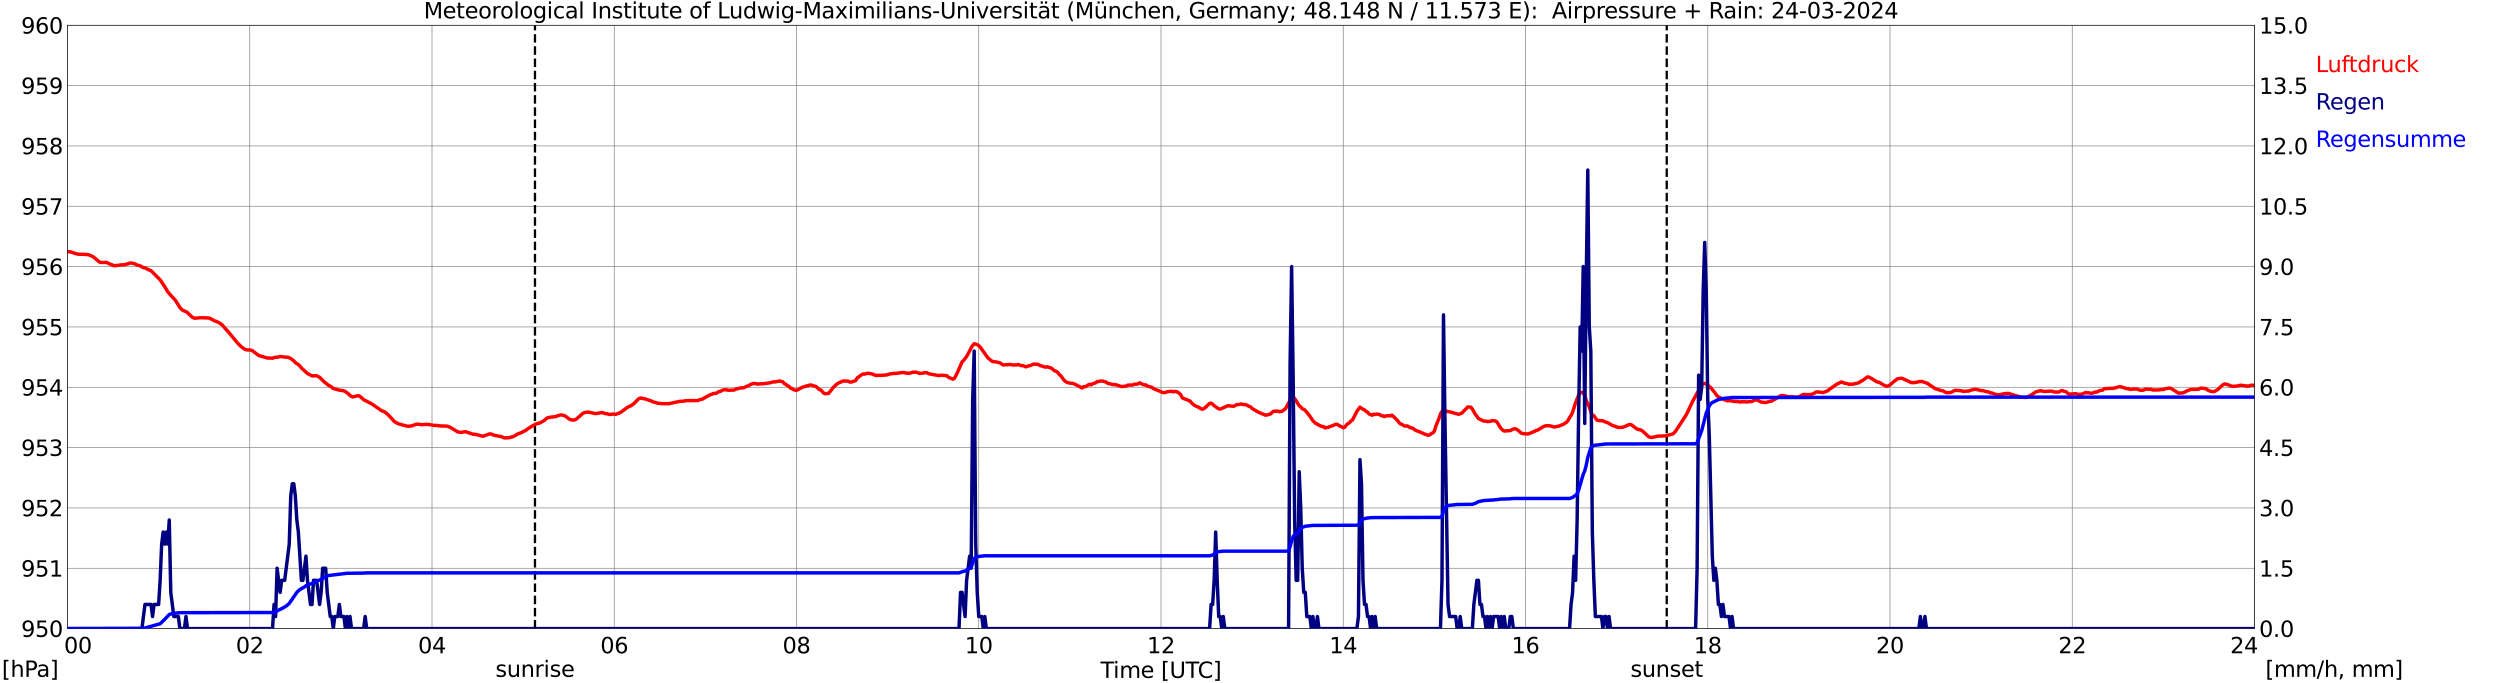 <?xml version="1.0" encoding="utf-8" standalone="no"?>
<!DOCTYPE svg PUBLIC "-//W3C//DTD SVG 1.1//EN"
  "http://www.w3.org/Graphics/SVG/1.1/DTD/svg11.dtd">
<svg xmlns:xlink="http://www.w3.org/1999/xlink" width="1085.4pt" height="296.64pt" viewBox="0 0 1085.4 296.64" xmlns="http://www.w3.org/2000/svg" version="1.1">
 <defs>
  <style type="text/css">*{stroke-linejoin: round; stroke-linecap: butt}</style>
 </defs>
 <g id="figure_1">
  <g id="patch_1">
   <path d="M 0 296.64 
L 1085.4 296.64 
L 1085.4 0 
L 0 0 
z
" style="fill: #ffffff"/>
  </g>
  <g id="axes_1">
   <g id="patch_2">
    <path d="M 29.306 272.909 
L 978.814 272.909 
L 978.814 10.976 
L 29.306 10.976 
z
" style="fill: #ffffff"/>
   </g>
   <g id="patch_3">
    <path d="M 978.814 272.909 
L 978.814 272.909 
L 978.814 10.976 
L 978.814 10.976 
z
" clip-path="url(#pdc0007f76f)" style="fill: #d3d3d3; opacity: 0.25; stroke: #d3d3d3; stroke-linejoin: miter"/>
   </g>
   <g id="matplotlib.axis_1">
    <g id="xtick_1">
     <g id="line2d_1">
      <path d="M 29.306 272.909 
L 29.306 10.976 
" clip-path="url(#pdc0007f76f)" style="fill: none; stroke: #808080; stroke-width: 0.3; stroke-linecap: square"/>
     </g>
     <g id="line2d_2"/>
     <g id="text_1">
      <!--    00 -->
      <g transform="translate(18.733 283.627) scale(0.095 -0.095)">
       <defs>
        <path id="DejaVuSans-20" transform="scale(0.016)"/>
        <path id="DejaVuSans-30" d="M 2034 4250 
Q 1547 4250 1301 3770 
Q 1056 3291 1056 2328 
Q 1056 1369 1301 889 
Q 1547 409 2034 409 
Q 2525 409 2770 889 
Q 3016 1369 3016 2328 
Q 3016 3291 2770 3770 
Q 2525 4250 2034 4250 
z
M 2034 4750 
Q 2819 4750 3233 4129 
Q 3647 3509 3647 2328 
Q 3647 1150 3233 529 
Q 2819 -91 2034 -91 
Q 1250 -91 836 529 
Q 422 1150 422 2328 
Q 422 3509 836 4129 
Q 1250 4750 2034 4750 
z
" transform="scale(0.016)"/>
       </defs>
       <use xlink:href="#DejaVuSans-20"/>
       <use xlink:href="#DejaVuSans-20" transform="translate(31.787 0)"/>
       <use xlink:href="#DejaVuSans-20" transform="translate(63.574 0)"/>
       <use xlink:href="#DejaVuSans-30" transform="translate(95.361 0)"/>
       <use xlink:href="#DejaVuSans-30" transform="translate(158.984 0)"/>
      </g>
     </g>
    </g>
    <g id="xtick_2">
     <g id="line2d_3">
      <path d="M 108.431 272.909 
L 108.431 10.976 
" clip-path="url(#pdc0007f76f)" style="fill: none; stroke: #808080; stroke-width: 0.3; stroke-linecap: square"/>
     </g>
     <g id="line2d_4"/>
     <g id="text_2">
      <!-- 02 -->
      <g transform="translate(102.387 283.627) scale(0.095 -0.095)">
       <defs>
        <path id="DejaVuSans-32" d="M 1228 531 
L 3431 531 
L 3431 0 
L 469 0 
L 469 531 
Q 828 903 1448 1529 
Q 2069 2156 2228 2338 
Q 2531 2678 2651 2914 
Q 2772 3150 2772 3378 
Q 2772 3750 2511 3984 
Q 2250 4219 1831 4219 
Q 1534 4219 1204 4116 
Q 875 4013 500 3803 
L 500 4441 
Q 881 4594 1212 4672 
Q 1544 4750 1819 4750 
Q 2544 4750 2975 4387 
Q 3406 4025 3406 3419 
Q 3406 3131 3298 2873 
Q 3191 2616 2906 2266 
Q 2828 2175 2409 1742 
Q 1991 1309 1228 531 
z
" transform="scale(0.016)"/>
       </defs>
       <use xlink:href="#DejaVuSans-30"/>
       <use xlink:href="#DejaVuSans-32" transform="translate(63.623 0)"/>
      </g>
     </g>
    </g>
    <g id="xtick_3">
     <g id="line2d_5">
      <path d="M 187.557 272.909 
L 187.557 10.976 
" clip-path="url(#pdc0007f76f)" style="fill: none; stroke: #808080; stroke-width: 0.3; stroke-linecap: square"/>
     </g>
     <g id="line2d_6"/>
     <g id="text_3">
      <!-- 04 -->
      <g transform="translate(181.513 283.627) scale(0.095 -0.095)">
       <defs>
        <path id="DejaVuSans-34" d="M 2419 4116 
L 825 1625 
L 2419 1625 
L 2419 4116 
z
M 2253 4666 
L 3047 4666 
L 3047 1625 
L 3713 1625 
L 3713 1100 
L 3047 1100 
L 3047 0 
L 2419 0 
L 2419 1100 
L 313 1100 
L 313 1709 
L 2253 4666 
z
" transform="scale(0.016)"/>
       </defs>
       <use xlink:href="#DejaVuSans-30"/>
       <use xlink:href="#DejaVuSans-34" transform="translate(63.623 0)"/>
      </g>
     </g>
    </g>
    <g id="xtick_4">
     <g id="line2d_7">
      <path d="M 266.683 272.909 
L 266.683 10.976 
" clip-path="url(#pdc0007f76f)" style="fill: none; stroke: #808080; stroke-width: 0.3; stroke-linecap: square"/>
     </g>
     <g id="line2d_8"/>
     <g id="text_4">
      <!-- 06 -->
      <g transform="translate(260.638 283.627) scale(0.095 -0.095)">
       <defs>
        <path id="DejaVuSans-36" d="M 2113 2584 
Q 1688 2584 1439 2293 
Q 1191 2003 1191 1497 
Q 1191 994 1439 701 
Q 1688 409 2113 409 
Q 2538 409 2786 701 
Q 3034 994 3034 1497 
Q 3034 2003 2786 2293 
Q 2538 2584 2113 2584 
z
M 3366 4563 
L 3366 3988 
Q 3128 4100 2886 4159 
Q 2644 4219 2406 4219 
Q 1781 4219 1451 3797 
Q 1122 3375 1075 2522 
Q 1259 2794 1537 2939 
Q 1816 3084 2150 3084 
Q 2853 3084 3261 2657 
Q 3669 2231 3669 1497 
Q 3669 778 3244 343 
Q 2819 -91 2113 -91 
Q 1303 -91 875 529 
Q 447 1150 447 2328 
Q 447 3434 972 4092 
Q 1497 4750 2381 4750 
Q 2619 4750 2861 4703 
Q 3103 4656 3366 4563 
z
" transform="scale(0.016)"/>
       </defs>
       <use xlink:href="#DejaVuSans-30"/>
       <use xlink:href="#DejaVuSans-36" transform="translate(63.623 0)"/>
      </g>
     </g>
    </g>
    <g id="xtick_5">
     <g id="line2d_9">
      <path d="M 345.808 272.909 
L 345.808 10.976 
" clip-path="url(#pdc0007f76f)" style="fill: none; stroke: #808080; stroke-width: 0.3; stroke-linecap: square"/>
     </g>
     <g id="line2d_10"/>
     <g id="text_5">
      <!-- 08 -->
      <g transform="translate(339.764 283.627) scale(0.095 -0.095)">
       <defs>
        <path id="DejaVuSans-38" d="M 2034 2216 
Q 1584 2216 1326 1975 
Q 1069 1734 1069 1313 
Q 1069 891 1326 650 
Q 1584 409 2034 409 
Q 2484 409 2743 651 
Q 3003 894 3003 1313 
Q 3003 1734 2745 1975 
Q 2488 2216 2034 2216 
z
M 1403 2484 
Q 997 2584 770 2862 
Q 544 3141 544 3541 
Q 544 4100 942 4425 
Q 1341 4750 2034 4750 
Q 2731 4750 3128 4425 
Q 3525 4100 3525 3541 
Q 3525 3141 3298 2862 
Q 3072 2584 2669 2484 
Q 3125 2378 3379 2068 
Q 3634 1759 3634 1313 
Q 3634 634 3220 271 
Q 2806 -91 2034 -91 
Q 1263 -91 848 271 
Q 434 634 434 1313 
Q 434 1759 690 2068 
Q 947 2378 1403 2484 
z
M 1172 3481 
Q 1172 3119 1398 2916 
Q 1625 2713 2034 2713 
Q 2441 2713 2670 2916 
Q 2900 3119 2900 3481 
Q 2900 3844 2670 4047 
Q 2441 4250 2034 4250 
Q 1625 4250 1398 4047 
Q 1172 3844 1172 3481 
z
" transform="scale(0.016)"/>
       </defs>
       <use xlink:href="#DejaVuSans-30"/>
       <use xlink:href="#DejaVuSans-38" transform="translate(63.623 0)"/>
      </g>
     </g>
    </g>
    <g id="xtick_6">
     <g id="line2d_11">
      <path d="M 424.934 272.909 
L 424.934 10.976 
" clip-path="url(#pdc0007f76f)" style="fill: none; stroke: #808080; stroke-width: 0.3; stroke-linecap: square"/>
     </g>
     <g id="line2d_12"/>
     <g id="text_6">
      <!-- 10 -->
      <g transform="translate(418.89 283.627) scale(0.095 -0.095)">
       <defs>
        <path id="DejaVuSans-31" d="M 794 531 
L 1825 531 
L 1825 4091 
L 703 3866 
L 703 4441 
L 1819 4666 
L 2450 4666 
L 2450 531 
L 3481 531 
L 3481 0 
L 794 0 
L 794 531 
z
" transform="scale(0.016)"/>
       </defs>
       <use xlink:href="#DejaVuSans-31"/>
       <use xlink:href="#DejaVuSans-30" transform="translate(63.623 0)"/>
      </g>
     </g>
    </g>
    <g id="xtick_7">
     <g id="line2d_13">
      <path d="M 504.06 272.909 
L 504.06 10.976 
" clip-path="url(#pdc0007f76f)" style="fill: none; stroke: #808080; stroke-width: 0.3; stroke-linecap: square"/>
     </g>
     <g id="line2d_14"/>
     <g id="text_7">
      <!-- 12 -->
      <g transform="translate(498.015 283.627) scale(0.095 -0.095)">
       <use xlink:href="#DejaVuSans-31"/>
       <use xlink:href="#DejaVuSans-32" transform="translate(63.623 0)"/>
      </g>
     </g>
    </g>
    <g id="xtick_8">
     <g id="line2d_15">
      <path d="M 583.185 272.909 
L 583.185 10.976 
" clip-path="url(#pdc0007f76f)" style="fill: none; stroke: #808080; stroke-width: 0.3; stroke-linecap: square"/>
     </g>
     <g id="line2d_16"/>
     <g id="text_8">
      <!-- 14 -->
      <g transform="translate(577.141 283.627) scale(0.095 -0.095)">
       <use xlink:href="#DejaVuSans-31"/>
       <use xlink:href="#DejaVuSans-34" transform="translate(63.623 0)"/>
      </g>
     </g>
    </g>
    <g id="xtick_9">
     <g id="line2d_17">
      <path d="M 662.311 272.909 
L 662.311 10.976 
" clip-path="url(#pdc0007f76f)" style="fill: none; stroke: #808080; stroke-width: 0.3; stroke-linecap: square"/>
     </g>
     <g id="line2d_18"/>
     <g id="text_9">
      <!-- 16 -->
      <g transform="translate(656.267 283.627) scale(0.095 -0.095)">
       <use xlink:href="#DejaVuSans-31"/>
       <use xlink:href="#DejaVuSans-36" transform="translate(63.623 0)"/>
      </g>
     </g>
    </g>
    <g id="xtick_10">
     <g id="line2d_19">
      <path d="M 741.437 272.909 
L 741.437 10.976 
" clip-path="url(#pdc0007f76f)" style="fill: none; stroke: #808080; stroke-width: 0.3; stroke-linecap: square"/>
     </g>
     <g id="line2d_20"/>
     <g id="text_10">
      <!-- 18 -->
      <g transform="translate(735.392 283.627) scale(0.095 -0.095)">
       <use xlink:href="#DejaVuSans-31"/>
       <use xlink:href="#DejaVuSans-38" transform="translate(63.623 0)"/>
      </g>
     </g>
    </g>
    <g id="xtick_11">
     <g id="line2d_21">
      <path d="M 820.562 272.909 
L 820.562 10.976 
" clip-path="url(#pdc0007f76f)" style="fill: none; stroke: #808080; stroke-width: 0.3; stroke-linecap: square"/>
     </g>
     <g id="line2d_22"/>
     <g id="text_11">
      <!-- 20 -->
      <g transform="translate(814.518 283.627) scale(0.095 -0.095)">
       <use xlink:href="#DejaVuSans-32"/>
       <use xlink:href="#DejaVuSans-30" transform="translate(63.623 0)"/>
      </g>
     </g>
    </g>
    <g id="xtick_12">
     <g id="line2d_23">
      <path d="M 899.688 272.909 
L 899.688 10.976 
" clip-path="url(#pdc0007f76f)" style="fill: none; stroke: #808080; stroke-width: 0.3; stroke-linecap: square"/>
     </g>
     <g id="line2d_24"/>
     <g id="text_12">
      <!-- 22 -->
      <g transform="translate(893.644 283.627) scale(0.095 -0.095)">
       <use xlink:href="#DejaVuSans-32"/>
       <use xlink:href="#DejaVuSans-32" transform="translate(63.623 0)"/>
      </g>
     </g>
    </g>
    <g id="xtick_13">
     <g id="line2d_25">
      <path d="M 978.814 272.909 
L 978.814 10.976 
" clip-path="url(#pdc0007f76f)" style="fill: none; stroke: #808080; stroke-width: 0.3; stroke-linecap: square"/>
     </g>
     <g id="line2d_26"/>
     <g id="text_13">
      <!-- 24    -->
      <g transform="translate(968.241 283.627) scale(0.095 -0.095)">
       <use xlink:href="#DejaVuSans-32"/>
       <use xlink:href="#DejaVuSans-34" transform="translate(63.623 0)"/>
       <use xlink:href="#DejaVuSans-20" transform="translate(127.246 0)"/>
       <use xlink:href="#DejaVuSans-20" transform="translate(159.033 0)"/>
       <use xlink:href="#DejaVuSans-20" transform="translate(190.82 0)"/>
      </g>
     </g>
    </g>
    <g id="text_14">
     <!-- Time [UTC] -->
     <g transform="translate(477.806 294.322) scale(0.095 -0.095)">
      <defs>
       <path id="DejaVuSans-54" d="M -19 4666 
L 3928 4666 
L 3928 4134 
L 2272 4134 
L 2272 0 
L 1638 0 
L 1638 4134 
L -19 4134 
L -19 4666 
z
" transform="scale(0.016)"/>
       <path id="DejaVuSans-69" d="M 603 3500 
L 1178 3500 
L 1178 0 
L 603 0 
L 603 3500 
z
M 603 4863 
L 1178 4863 
L 1178 4134 
L 603 4134 
L 603 4863 
z
" transform="scale(0.016)"/>
       <path id="DejaVuSans-6d" d="M 3328 2828 
Q 3544 3216 3844 3400 
Q 4144 3584 4550 3584 
Q 5097 3584 5394 3201 
Q 5691 2819 5691 2113 
L 5691 0 
L 5113 0 
L 5113 2094 
Q 5113 2597 4934 2840 
Q 4756 3084 4391 3084 
Q 3944 3084 3684 2787 
Q 3425 2491 3425 1978 
L 3425 0 
L 2847 0 
L 2847 2094 
Q 2847 2600 2669 2842 
Q 2491 3084 2119 3084 
Q 1678 3084 1418 2786 
Q 1159 2488 1159 1978 
L 1159 0 
L 581 0 
L 581 3500 
L 1159 3500 
L 1159 2956 
Q 1356 3278 1631 3431 
Q 1906 3584 2284 3584 
Q 2666 3584 2933 3390 
Q 3200 3197 3328 2828 
z
" transform="scale(0.016)"/>
       <path id="DejaVuSans-65" d="M 3597 1894 
L 3597 1613 
L 953 1613 
Q 991 1019 1311 708 
Q 1631 397 2203 397 
Q 2534 397 2845 478 
Q 3156 559 3463 722 
L 3463 178 
Q 3153 47 2828 -22 
Q 2503 -91 2169 -91 
Q 1331 -91 842 396 
Q 353 884 353 1716 
Q 353 2575 817 3079 
Q 1281 3584 2069 3584 
Q 2775 3584 3186 3129 
Q 3597 2675 3597 1894 
z
M 3022 2063 
Q 3016 2534 2758 2815 
Q 2500 3097 2075 3097 
Q 1594 3097 1305 2825 
Q 1016 2553 972 2059 
L 3022 2063 
z
" transform="scale(0.016)"/>
       <path id="DejaVuSans-5b" d="M 550 4863 
L 1875 4863 
L 1875 4416 
L 1125 4416 
L 1125 -397 
L 1875 -397 
L 1875 -844 
L 550 -844 
L 550 4863 
z
" transform="scale(0.016)"/>
       <path id="DejaVuSans-55" d="M 556 4666 
L 1191 4666 
L 1191 1831 
Q 1191 1081 1462 751 
Q 1734 422 2344 422 
Q 2950 422 3222 751 
Q 3494 1081 3494 1831 
L 3494 4666 
L 4128 4666 
L 4128 1753 
Q 4128 841 3676 375 
Q 3225 -91 2344 -91 
Q 1459 -91 1007 375 
Q 556 841 556 1753 
L 556 4666 
z
" transform="scale(0.016)"/>
       <path id="DejaVuSans-43" d="M 4122 4306 
L 4122 3641 
Q 3803 3938 3442 4084 
Q 3081 4231 2675 4231 
Q 1875 4231 1450 3742 
Q 1025 3253 1025 2328 
Q 1025 1406 1450 917 
Q 1875 428 2675 428 
Q 3081 428 3442 575 
Q 3803 722 4122 1019 
L 4122 359 
Q 3791 134 3420 21 
Q 3050 -91 2638 -91 
Q 1578 -91 968 557 
Q 359 1206 359 2328 
Q 359 3453 968 4101 
Q 1578 4750 2638 4750 
Q 3056 4750 3426 4639 
Q 3797 4528 4122 4306 
z
" transform="scale(0.016)"/>
       <path id="DejaVuSans-5d" d="M 1947 4863 
L 1947 -844 
L 622 -844 
L 622 -397 
L 1369 -397 
L 1369 4416 
L 622 4416 
L 622 4863 
L 1947 4863 
z
" transform="scale(0.016)"/>
      </defs>
      <use xlink:href="#DejaVuSans-54"/>
      <use xlink:href="#DejaVuSans-69" transform="translate(57.959 0)"/>
      <use xlink:href="#DejaVuSans-6d" transform="translate(85.742 0)"/>
      <use xlink:href="#DejaVuSans-65" transform="translate(183.154 0)"/>
      <use xlink:href="#DejaVuSans-20" transform="translate(244.678 0)"/>
      <use xlink:href="#DejaVuSans-5b" transform="translate(276.465 0)"/>
      <use xlink:href="#DejaVuSans-55" transform="translate(315.479 0)"/>
      <use xlink:href="#DejaVuSans-54" transform="translate(388.672 0)"/>
      <use xlink:href="#DejaVuSans-43" transform="translate(443.881 0)"/>
      <use xlink:href="#DejaVuSans-5d" transform="translate(513.705 0)"/>
     </g>
    </g>
   </g>
   <g id="matplotlib.axis_2">
    <g id="ytick_1">
     <g id="line2d_27">
      <path d="M 29.306 272.909 
L 978.814 272.909 
" clip-path="url(#pdc0007f76f)" style="fill: none; stroke: #808080; stroke-width: 0.3; stroke-linecap: square"/>
     </g>
     <g id="line2d_28"/>
     <g id="text_15">
      <!-- 950 -->
      <g transform="translate(9.173 276.518) scale(0.095 -0.095)">
       <defs>
        <path id="DejaVuSans-39" d="M 703 97 
L 703 672 
Q 941 559 1184 500 
Q 1428 441 1663 441 
Q 2288 441 2617 861 
Q 2947 1281 2994 2138 
Q 2813 1869 2534 1725 
Q 2256 1581 1919 1581 
Q 1219 1581 811 2004 
Q 403 2428 403 3163 
Q 403 3881 828 4315 
Q 1253 4750 1959 4750 
Q 2769 4750 3195 4129 
Q 3622 3509 3622 2328 
Q 3622 1225 3098 567 
Q 2575 -91 1691 -91 
Q 1453 -91 1209 -44 
Q 966 3 703 97 
z
M 1959 2075 
Q 2384 2075 2632 2365 
Q 2881 2656 2881 3163 
Q 2881 3666 2632 3958 
Q 2384 4250 1959 4250 
Q 1534 4250 1286 3958 
Q 1038 3666 1038 3163 
Q 1038 2656 1286 2365 
Q 1534 2075 1959 2075 
z
" transform="scale(0.016)"/>
        <path id="DejaVuSans-35" d="M 691 4666 
L 3169 4666 
L 3169 4134 
L 1269 4134 
L 1269 2991 
Q 1406 3038 1543 3061 
Q 1681 3084 1819 3084 
Q 2600 3084 3056 2656 
Q 3513 2228 3513 1497 
Q 3513 744 3044 326 
Q 2575 -91 1722 -91 
Q 1428 -91 1123 -41 
Q 819 9 494 109 
L 494 744 
Q 775 591 1075 516 
Q 1375 441 1709 441 
Q 2250 441 2565 725 
Q 2881 1009 2881 1497 
Q 2881 1984 2565 2268 
Q 2250 2553 1709 2553 
Q 1456 2553 1204 2497 
Q 953 2441 691 2322 
L 691 4666 
z
" transform="scale(0.016)"/>
       </defs>
       <use xlink:href="#DejaVuSans-39"/>
       <use xlink:href="#DejaVuSans-35" transform="translate(63.623 0)"/>
       <use xlink:href="#DejaVuSans-30" transform="translate(127.246 0)"/>
      </g>
     </g>
    </g>
    <g id="ytick_2">
     <g id="line2d_29">
      <path d="M 29.306 246.715 
L 978.814 246.715 
" clip-path="url(#pdc0007f76f)" style="fill: none; stroke: #808080; stroke-width: 0.3; stroke-linecap: square"/>
     </g>
     <g id="line2d_30"/>
     <g id="text_16">
      <!-- 951 -->
      <g transform="translate(9.173 250.325) scale(0.095 -0.095)">
       <use xlink:href="#DejaVuSans-39"/>
       <use xlink:href="#DejaVuSans-35" transform="translate(63.623 0)"/>
       <use xlink:href="#DejaVuSans-31" transform="translate(127.246 0)"/>
      </g>
     </g>
    </g>
    <g id="ytick_3">
     <g id="line2d_31">
      <path d="M 29.306 220.522 
L 978.814 220.522 
" clip-path="url(#pdc0007f76f)" style="fill: none; stroke: #808080; stroke-width: 0.3; stroke-linecap: square"/>
     </g>
     <g id="line2d_32"/>
     <g id="text_17">
      <!-- 952 -->
      <g transform="translate(9.173 224.131) scale(0.095 -0.095)">
       <use xlink:href="#DejaVuSans-39"/>
       <use xlink:href="#DejaVuSans-35" transform="translate(63.623 0)"/>
       <use xlink:href="#DejaVuSans-32" transform="translate(127.246 0)"/>
      </g>
     </g>
    </g>
    <g id="ytick_4">
     <g id="line2d_33">
      <path d="M 29.306 194.329 
L 978.814 194.329 
" clip-path="url(#pdc0007f76f)" style="fill: none; stroke: #808080; stroke-width: 0.3; stroke-linecap: square"/>
     </g>
     <g id="line2d_34"/>
     <g id="text_18">
      <!-- 953 -->
      <g transform="translate(9.173 197.938) scale(0.095 -0.095)">
       <defs>
        <path id="DejaVuSans-33" d="M 2597 2516 
Q 3050 2419 3304 2112 
Q 3559 1806 3559 1356 
Q 3559 666 3084 287 
Q 2609 -91 1734 -91 
Q 1441 -91 1130 -33 
Q 819 25 488 141 
L 488 750 
Q 750 597 1062 519 
Q 1375 441 1716 441 
Q 2309 441 2620 675 
Q 2931 909 2931 1356 
Q 2931 1769 2642 2001 
Q 2353 2234 1838 2234 
L 1294 2234 
L 1294 2753 
L 1863 2753 
Q 2328 2753 2575 2939 
Q 2822 3125 2822 3475 
Q 2822 3834 2567 4026 
Q 2313 4219 1838 4219 
Q 1578 4219 1281 4162 
Q 984 4106 628 3988 
L 628 4550 
Q 988 4650 1302 4700 
Q 1616 4750 1894 4750 
Q 2613 4750 3031 4423 
Q 3450 4097 3450 3541 
Q 3450 3153 3228 2886 
Q 3006 2619 2597 2516 
z
" transform="scale(0.016)"/>
       </defs>
       <use xlink:href="#DejaVuSans-39"/>
       <use xlink:href="#DejaVuSans-35" transform="translate(63.623 0)"/>
       <use xlink:href="#DejaVuSans-33" transform="translate(127.246 0)"/>
      </g>
     </g>
    </g>
    <g id="ytick_5">
     <g id="line2d_35">
      <path d="M 29.306 168.136 
L 978.814 168.136 
" clip-path="url(#pdc0007f76f)" style="fill: none; stroke: #808080; stroke-width: 0.3; stroke-linecap: square"/>
     </g>
     <g id="line2d_36"/>
     <g id="text_19">
      <!-- 954 -->
      <g transform="translate(9.173 171.745) scale(0.095 -0.095)">
       <use xlink:href="#DejaVuSans-39"/>
       <use xlink:href="#DejaVuSans-35" transform="translate(63.623 0)"/>
       <use xlink:href="#DejaVuSans-34" transform="translate(127.246 0)"/>
      </g>
     </g>
    </g>
    <g id="ytick_6">
     <g id="line2d_37">
      <path d="M 29.306 141.942 
L 978.814 141.942 
" clip-path="url(#pdc0007f76f)" style="fill: none; stroke: #808080; stroke-width: 0.3; stroke-linecap: square"/>
     </g>
     <g id="line2d_38"/>
     <g id="text_20">
      <!-- 955 -->
      <g transform="translate(9.173 145.551) scale(0.095 -0.095)">
       <use xlink:href="#DejaVuSans-39"/>
       <use xlink:href="#DejaVuSans-35" transform="translate(63.623 0)"/>
       <use xlink:href="#DejaVuSans-35" transform="translate(127.246 0)"/>
      </g>
     </g>
    </g>
    <g id="ytick_7">
     <g id="line2d_39">
      <path d="M 29.306 115.749 
L 978.814 115.749 
" clip-path="url(#pdc0007f76f)" style="fill: none; stroke: #808080; stroke-width: 0.3; stroke-linecap: square"/>
     </g>
     <g id="line2d_40"/>
     <g id="text_21">
      <!-- 956 -->
      <g transform="translate(9.173 119.358) scale(0.095 -0.095)">
       <use xlink:href="#DejaVuSans-39"/>
       <use xlink:href="#DejaVuSans-35" transform="translate(63.623 0)"/>
       <use xlink:href="#DejaVuSans-36" transform="translate(127.246 0)"/>
      </g>
     </g>
    </g>
    <g id="ytick_8">
     <g id="line2d_41">
      <path d="M 29.306 89.556 
L 978.814 89.556 
" clip-path="url(#pdc0007f76f)" style="fill: none; stroke: #808080; stroke-width: 0.3; stroke-linecap: square"/>
     </g>
     <g id="line2d_42"/>
     <g id="text_22">
      <!-- 957 -->
      <g transform="translate(9.173 93.165) scale(0.095 -0.095)">
       <defs>
        <path id="DejaVuSans-37" d="M 525 4666 
L 3525 4666 
L 3525 4397 
L 1831 0 
L 1172 0 
L 2766 4134 
L 525 4134 
L 525 4666 
z
" transform="scale(0.016)"/>
       </defs>
       <use xlink:href="#DejaVuSans-39"/>
       <use xlink:href="#DejaVuSans-35" transform="translate(63.623 0)"/>
       <use xlink:href="#DejaVuSans-37" transform="translate(127.246 0)"/>
      </g>
     </g>
    </g>
    <g id="ytick_9">
     <g id="line2d_43">
      <path d="M 29.306 63.362 
L 978.814 63.362 
" clip-path="url(#pdc0007f76f)" style="fill: none; stroke: #808080; stroke-width: 0.3; stroke-linecap: square"/>
     </g>
     <g id="line2d_44"/>
     <g id="text_23">
      <!-- 958 -->
      <g transform="translate(9.173 66.972) scale(0.095 -0.095)">
       <use xlink:href="#DejaVuSans-39"/>
       <use xlink:href="#DejaVuSans-35" transform="translate(63.623 0)"/>
       <use xlink:href="#DejaVuSans-38" transform="translate(127.246 0)"/>
      </g>
     </g>
    </g>
    <g id="ytick_10">
     <g id="line2d_45">
      <path d="M 29.306 37.169 
L 978.814 37.169 
" clip-path="url(#pdc0007f76f)" style="fill: none; stroke: #808080; stroke-width: 0.3; stroke-linecap: square"/>
     </g>
     <g id="line2d_46"/>
     <g id="text_24">
      <!-- 959 -->
      <g transform="translate(9.173 40.778) scale(0.095 -0.095)">
       <use xlink:href="#DejaVuSans-39"/>
       <use xlink:href="#DejaVuSans-35" transform="translate(63.623 0)"/>
       <use xlink:href="#DejaVuSans-39" transform="translate(127.246 0)"/>
      </g>
     </g>
    </g>
    <g id="ytick_11">
     <g id="line2d_47">
      <path d="M 29.306 10.976 
L 978.814 10.976 
" clip-path="url(#pdc0007f76f)" style="fill: none; stroke: #808080; stroke-width: 0.3; stroke-linecap: square"/>
     </g>
     <g id="line2d_48"/>
     <g id="text_25">
      <!-- 960 -->
      <g transform="translate(9.173 14.585) scale(0.095 -0.095)">
       <use xlink:href="#DejaVuSans-39"/>
       <use xlink:href="#DejaVuSans-36" transform="translate(63.623 0)"/>
       <use xlink:href="#DejaVuSans-30" transform="translate(127.246 0)"/>
      </g>
     </g>
    </g>
   </g>
   <g id="line2d_49">
    <path d="M 232.263 272.909 
L 232.263 10.976 
" clip-path="url(#pdc0007f76f)" style="fill: none; stroke-dasharray: 3.7,1.6; stroke-dashoffset: 0; stroke: #000000"/>
   </g>
   <g id="line2d_50">
    <path d="M 723.633 272.909 
L 723.633 10.976 
" clip-path="url(#pdc0007f76f)" style="fill: none; stroke-dasharray: 3.7,1.6; stroke-dashoffset: 0; stroke: #000000"/>
   </g>
   <g id="line2d_51">
    <path d="M 29.306 109.288 
L 29.965 109.266 
L 30.625 109.358 
L 32.603 110.039 
L 33.921 110.353 
L 37.218 110.458 
L 38.537 110.615 
L 40.515 111.506 
L 43.153 113.758 
L 43.812 113.968 
L 45.131 113.968 
L 45.79 113.915 
L 46.45 114.02 
L 47.768 114.701 
L 48.428 114.858 
L 49.087 115.225 
L 49.747 115.382 
L 53.043 114.963 
L 53.703 115.016 
L 55.681 114.492 
L 56.34 114.23 
L 57 114.177 
L 58.319 114.492 
L 58.978 114.754 
L 59.637 115.173 
L 60.297 115.225 
L 60.956 115.487 
L 62.275 116.22 
L 62.934 116.273 
L 64.253 117.006 
L 65.572 117.53 
L 66.89 118.84 
L 68.869 120.83 
L 69.528 121.511 
L 71.506 124.445 
L 72.825 126.698 
L 74.803 128.95 
L 75.462 129.579 
L 76.122 130.365 
L 78.1 133.508 
L 78.759 134.241 
L 79.419 134.765 
L 80.737 135.289 
L 81.397 135.761 
L 83.375 137.647 
L 84.034 138.013 
L 84.694 138.17 
L 86.672 137.961 
L 87.991 137.961 
L 90.628 138.066 
L 91.288 138.275 
L 93.266 139.375 
L 93.925 139.532 
L 95.244 140.213 
L 95.903 140.633 
L 96.563 141.209 
L 99.2 144.195 
L 101.178 146.552 
L 103.156 148.962 
L 104.475 150.272 
L 105.135 150.848 
L 106.453 151.739 
L 107.113 151.896 
L 108.431 151.948 
L 109.091 152.053 
L 109.75 152.367 
L 111.069 153.415 
L 112.388 154.358 
L 116.344 155.51 
L 117.003 155.406 
L 118.322 155.563 
L 118.982 155.248 
L 119.641 155.091 
L 120.3 155.144 
L 121.619 154.777 
L 124.257 155.091 
L 124.916 155.039 
L 126.235 155.668 
L 127.553 156.663 
L 128.213 157.449 
L 129.532 158.287 
L 130.191 158.916 
L 130.85 159.754 
L 132.169 160.959 
L 133.488 162.163 
L 135.466 163.159 
L 136.125 163.211 
L 136.785 163.106 
L 137.444 163.159 
L 138.104 163.421 
L 138.763 163.84 
L 140.741 165.778 
L 142.719 167.35 
L 143.379 167.612 
L 144.697 168.659 
L 147.335 169.393 
L 148.654 169.55 
L 149.313 169.707 
L 149.972 170.021 
L 151.291 171.017 
L 151.951 171.698 
L 152.61 172.117 
L 153.269 172.326 
L 155.247 171.803 
L 155.907 171.907 
L 156.566 172.326 
L 157.885 173.531 
L 160.523 174.893 
L 161.182 175.208 
L 165.138 177.932 
L 165.798 178.351 
L 167.116 178.875 
L 168.435 180.027 
L 169.094 180.656 
L 171.073 182.856 
L 171.732 183.38 
L 173.051 184.009 
L 175.029 184.585 
L 175.688 184.69 
L 176.348 184.952 
L 177.666 185.056 
L 178.985 184.847 
L 180.304 184.323 
L 180.963 184.166 
L 182.282 184.218 
L 182.941 184.375 
L 184.26 184.323 
L 184.92 184.218 
L 186.238 184.323 
L 187.557 184.533 
L 188.216 184.69 
L 189.535 184.69 
L 190.854 184.899 
L 194.151 185.004 
L 195.47 185.528 
L 198.767 187.519 
L 200.085 187.728 
L 201.404 187.519 
L 202.063 187.414 
L 205.36 188.514 
L 206.679 188.619 
L 209.317 189.352 
L 209.976 189.3 
L 212.614 188.357 
L 213.273 188.462 
L 214.592 188.985 
L 217.889 189.614 
L 218.548 189.981 
L 219.207 190.138 
L 221.186 190.033 
L 221.845 189.771 
L 222.504 189.666 
L 223.823 189.038 
L 224.482 188.514 
L 226.461 187.781 
L 228.439 186.733 
L 229.098 186.209 
L 230.417 185.371 
L 232.395 184.218 
L 233.054 183.956 
L 234.373 183.642 
L 235.692 182.909 
L 236.351 182.489 
L 237.011 181.861 
L 237.67 181.389 
L 238.989 181.127 
L 240.967 180.918 
L 242.286 180.499 
L 242.945 180.237 
L 243.604 180.132 
L 244.923 180.394 
L 245.583 180.761 
L 246.901 181.756 
L 247.561 182.175 
L 248.88 182.385 
L 249.539 182.28 
L 250.198 181.966 
L 251.517 180.813 
L 252.836 179.608 
L 253.495 179.242 
L 254.155 179.032 
L 255.473 178.927 
L 258.111 179.503 
L 258.77 179.556 
L 261.408 179.084 
L 262.726 179.556 
L 263.386 179.608 
L 264.705 179.975 
L 266.023 179.765 
L 267.342 179.87 
L 269.32 179.137 
L 272.617 176.727 
L 273.936 176.151 
L 275.255 175.208 
L 277.233 173.165 
L 277.892 172.903 
L 278.552 172.798 
L 279.211 173.06 
L 279.87 173.112 
L 281.849 173.793 
L 282.508 173.95 
L 283.167 174.37 
L 285.805 175.103 
L 286.464 175.103 
L 287.124 175.26 
L 290.42 175.26 
L 295.036 174.265 
L 297.014 174.16 
L 297.674 173.95 
L 302.949 173.898 
L 303.608 173.584 
L 304.927 173.269 
L 308.224 171.436 
L 308.883 171.279 
L 309.543 170.86 
L 310.861 170.755 
L 311.521 170.441 
L 312.18 169.969 
L 312.839 169.917 
L 313.499 169.498 
L 314.158 169.236 
L 315.477 169.236 
L 316.136 169.445 
L 318.774 169.34 
L 319.433 168.921 
L 322.071 168.345 
L 322.73 168.397 
L 323.39 168.136 
L 324.049 167.716 
L 324.708 167.612 
L 326.027 166.826 
L 327.346 166.459 
L 329.324 166.774 
L 329.983 166.616 
L 330.643 166.669 
L 333.28 166.354 
L 334.599 166.145 
L 335.918 165.726 
L 336.577 165.831 
L 337.896 165.516 
L 338.555 165.411 
L 339.874 165.778 
L 340.533 166.564 
L 341.193 166.878 
L 341.852 167.455 
L 342.512 167.716 
L 343.171 168.502 
L 343.83 168.659 
L 344.49 169.183 
L 345.808 169.498 
L 348.446 168.083 
L 351.743 167.14 
L 352.402 167.193 
L 353.062 167.507 
L 353.721 167.612 
L 354.38 167.874 
L 355.699 169.131 
L 356.359 169.288 
L 357.677 170.755 
L 358.337 170.964 
L 358.996 170.807 
L 359.655 170.86 
L 360.974 169.288 
L 361.634 168.345 
L 362.293 167.769 
L 362.952 167.035 
L 364.271 166.145 
L 364.93 165.935 
L 365.59 165.569 
L 366.249 165.411 
L 368.227 165.464 
L 368.887 165.883 
L 369.546 165.883 
L 370.865 165.464 
L 371.524 165.202 
L 372.184 164.049 
L 372.843 163.63 
L 373.502 163.054 
L 374.821 162.321 
L 375.481 162.425 
L 376.14 162.163 
L 376.799 162.059 
L 378.777 162.373 
L 380.096 163.002 
L 382.734 162.949 
L 384.053 162.845 
L 384.712 162.845 
L 386.69 162.268 
L 387.349 162.268 
L 388.009 162.059 
L 388.668 162.163 
L 389.987 161.954 
L 391.965 161.744 
L 392.624 161.744 
L 393.284 162.006 
L 393.943 161.954 
L 394.603 162.111 
L 396.581 161.535 
L 397.24 161.64 
L 397.899 161.587 
L 399.218 162.111 
L 400.537 162.006 
L 401.856 161.744 
L 402.515 161.849 
L 403.175 162.268 
L 407.79 163.106 
L 408.45 162.897 
L 411.087 163.106 
L 411.746 163.787 
L 413.725 164.626 
L 414.384 164.259 
L 415.703 161.692 
L 417.681 157.134 
L 418.34 156.506 
L 419.659 154.777 
L 420.978 152.367 
L 421.637 151.005 
L 422.297 150.01 
L 422.956 149.224 
L 424.275 149.643 
L 424.934 150.062 
L 425.593 150.743 
L 428.89 155.353 
L 430.209 156.453 
L 430.869 156.925 
L 432.847 157.187 
L 434.165 157.553 
L 435.484 158.444 
L 438.781 158.234 
L 439.44 158.444 
L 440.1 158.496 
L 440.759 158.392 
L 441.419 158.444 
L 442.078 158.234 
L 443.397 158.758 
L 444.056 158.706 
L 445.375 159.282 
L 446.694 158.811 
L 447.353 158.706 
L 448.672 158.077 
L 450.65 158.182 
L 451.309 158.601 
L 453.947 159.439 
L 454.606 159.23 
L 456.584 159.858 
L 457.244 160.539 
L 457.903 161.011 
L 458.563 161.221 
L 459.222 161.692 
L 459.881 162.583 
L 460.541 163.106 
L 461.859 164.94 
L 462.519 165.569 
L 463.178 165.988 
L 464.497 166.354 
L 465.816 166.459 
L 467.134 167.035 
L 469.772 168.45 
L 470.431 167.874 
L 471.091 167.926 
L 471.75 167.612 
L 472.409 167.14 
L 473.069 166.826 
L 473.728 167.088 
L 474.388 166.616 
L 475.706 166.197 
L 476.366 165.673 
L 477.025 165.621 
L 477.685 165.411 
L 479.003 165.516 
L 480.322 165.935 
L 480.981 166.459 
L 483.619 167.035 
L 484.278 166.983 
L 486.916 167.821 
L 488.235 167.716 
L 488.894 167.612 
L 489.553 167.245 
L 490.872 167.14 
L 491.532 167.245 
L 492.191 166.878 
L 493.51 166.774 
L 494.169 166.616 
L 494.828 166.197 
L 496.147 166.931 
L 496.807 167.14 
L 497.466 167.088 
L 498.125 167.612 
L 500.103 168.188 
L 500.763 168.712 
L 502.741 169.55 
L 503.4 169.76 
L 504.719 170.388 
L 505.379 170.493 
L 506.038 170.388 
L 506.697 170.074 
L 508.675 169.864 
L 509.335 170.126 
L 509.994 169.917 
L 511.313 170.231 
L 512.632 171.331 
L 513.291 172.746 
L 514.61 173.322 
L 515.269 173.479 
L 515.929 173.846 
L 516.588 174.055 
L 517.247 174.841 
L 518.566 175.994 
L 519.885 176.622 
L 520.544 176.832 
L 521.204 177.356 
L 521.863 177.67 
L 522.522 177.513 
L 523.182 177.041 
L 525.16 175.155 
L 525.819 175.051 
L 526.479 175.47 
L 527.138 176.151 
L 529.116 177.513 
L 529.776 177.618 
L 533.073 176.151 
L 535.051 176.36 
L 535.71 176.36 
L 537.029 175.627 
L 537.688 175.679 
L 539.007 175.365 
L 539.666 175.679 
L 540.326 175.574 
L 541.644 175.994 
L 542.304 176.465 
L 542.963 176.622 
L 543.623 177.356 
L 546.26 178.927 
L 549.557 180.289 
L 551.535 179.765 
L 552.854 178.56 
L 554.173 178.56 
L 554.832 178.456 
L 555.491 178.77 
L 556.81 178.456 
L 558.129 177.408 
L 560.107 173.793 
L 560.766 172.85 
L 561.426 172.641 
L 562.085 173.008 
L 564.063 176.151 
L 564.723 176.675 
L 565.382 177.46 
L 566.042 177.722 
L 566.701 178.194 
L 568.679 180.656 
L 569.998 182.647 
L 571.317 183.904 
L 571.976 184.113 
L 572.635 184.637 
L 573.295 184.847 
L 573.954 185.214 
L 574.613 185.214 
L 575.273 185.79 
L 575.932 185.58 
L 576.592 185.58 
L 577.251 185.214 
L 577.91 185.056 
L 579.889 184.218 
L 580.548 184.218 
L 581.867 185.056 
L 582.526 185.266 
L 583.185 185.737 
L 583.845 185.476 
L 584.504 184.585 
L 585.164 183.956 
L 585.823 183.59 
L 586.482 182.804 
L 587.142 182.437 
L 589.12 178.56 
L 590.439 176.779 
L 591.098 177.303 
L 592.417 177.984 
L 593.076 178.56 
L 593.736 178.98 
L 594.395 179.713 
L 595.714 180.289 
L 596.373 179.818 
L 597.032 179.975 
L 597.692 179.765 
L 599.011 179.975 
L 599.67 180.446 
L 600.329 180.551 
L 600.989 180.866 
L 601.648 180.604 
L 602.967 180.446 
L 603.626 180.604 
L 604.286 180.237 
L 605.604 181.389 
L 606.923 182.804 
L 607.582 183.694 
L 608.242 184.113 
L 608.901 184.375 
L 609.561 184.899 
L 610.22 185.004 
L 610.879 184.899 
L 611.539 185.214 
L 612.198 185.685 
L 612.858 185.737 
L 613.517 185.999 
L 614.176 186.576 
L 614.836 186.942 
L 616.154 187.414 
L 618.792 188.566 
L 620.111 188.985 
L 620.77 188.776 
L 621.429 188.2 
L 622.089 187.99 
L 622.748 187.152 
L 623.408 184.952 
L 624.726 181.704 
L 625.386 179.765 
L 626.045 178.613 
L 627.364 178.299 
L 628.683 178.718 
L 629.342 178.77 
L 632.639 179.713 
L 633.298 179.87 
L 634.617 179.399 
L 635.936 178.037 
L 637.255 176.675 
L 638.573 176.779 
L 639.233 177.618 
L 640.552 179.923 
L 641.211 180.708 
L 641.87 181.704 
L 643.189 182.332 
L 643.848 182.699 
L 644.508 182.856 
L 645.167 182.856 
L 645.827 183.013 
L 647.145 182.909 
L 647.805 182.594 
L 649.123 182.751 
L 649.783 183.066 
L 650.442 184.009 
L 651.102 185.161 
L 651.761 186.052 
L 652.42 186.733 
L 653.08 187.152 
L 654.399 187.047 
L 655.717 186.942 
L 657.036 186.261 
L 657.695 186.157 
L 658.355 186.314 
L 659.674 187.309 
L 660.333 187.99 
L 661.652 188.357 
L 662.311 188.304 
L 662.97 188.409 
L 663.63 188.357 
L 666.267 187.257 
L 666.927 186.89 
L 667.586 186.733 
L 670.224 185.161 
L 670.883 184.899 
L 672.202 184.794 
L 673.521 185.004 
L 674.839 185.423 
L 676.158 185.109 
L 676.817 185.004 
L 678.136 184.428 
L 678.796 184.218 
L 680.114 183.328 
L 680.774 182.594 
L 681.433 181.285 
L 682.092 180.394 
L 682.752 178.927 
L 684.071 174.789 
L 685.389 171.488 
L 686.049 170.65 
L 686.708 170.336 
L 687.368 170.493 
L 688.027 171.541 
L 688.686 173.846 
L 690.005 176.675 
L 690.664 178.718 
L 691.324 180.237 
L 691.983 180.446 
L 693.302 182.385 
L 694.621 182.647 
L 695.939 182.699 
L 697.258 183.328 
L 697.918 183.485 
L 699.896 184.637 
L 702.533 185.58 
L 704.511 185.528 
L 705.83 185.004 
L 707.149 184.375 
L 707.808 184.271 
L 708.468 184.533 
L 710.446 186.104 
L 711.105 186.418 
L 712.424 186.68 
L 713.083 187.1 
L 715.721 189.562 
L 716.38 189.876 
L 717.04 189.928 
L 719.018 189.562 
L 719.677 189.352 
L 722.974 189.247 
L 726.271 188.409 
L 726.93 187.833 
L 727.59 187.047 
L 732.205 179.923 
L 734.843 174.317 
L 736.162 171.907 
L 738.799 167.14 
L 739.459 166.616 
L 740.118 166.459 
L 741.437 167.193 
L 742.756 168.345 
L 744.074 169.917 
L 745.393 171.75 
L 746.052 172.274 
L 746.712 172.588 
L 747.371 173.06 
L 748.031 173.217 
L 748.69 173.584 
L 750.009 174.003 
L 750.668 173.898 
L 751.327 174.055 
L 751.987 174.055 
L 752.646 174.317 
L 753.306 174.212 
L 753.965 174.37 
L 754.624 174.265 
L 755.284 174.579 
L 755.943 174.422 
L 756.602 174.474 
L 757.262 174.37 
L 757.921 174.527 
L 759.24 174.422 
L 760.559 174.317 
L 761.878 173.636 
L 762.537 173.584 
L 763.196 173.793 
L 764.515 174.527 
L 766.493 174.789 
L 768.471 174.212 
L 769.131 174.16 
L 771.768 172.641 
L 773.087 171.803 
L 773.746 171.698 
L 775.065 171.907 
L 776.384 172.222 
L 777.703 172.169 
L 779.681 172.431 
L 781 172.274 
L 782.978 171.226 
L 784.296 171.331 
L 785.615 171.331 
L 786.275 171.279 
L 787.593 170.807 
L 788.253 170.283 
L 788.912 170.126 
L 791.55 170.441 
L 793.528 169.655 
L 794.187 169.079 
L 796.165 167.716 
L 797.484 166.774 
L 799.462 165.831 
L 800.781 166.354 
L 802.1 166.564 
L 802.759 166.878 
L 803.419 166.774 
L 804.078 166.826 
L 806.715 166.302 
L 809.353 164.73 
L 810.672 163.683 
L 811.331 163.683 
L 812.65 164.364 
L 814.628 165.673 
L 815.947 166.04 
L 817.925 167.245 
L 819.244 167.716 
L 819.903 167.507 
L 820.562 167.14 
L 821.881 165.935 
L 823.859 164.416 
L 825.178 164.259 
L 825.837 164.259 
L 829.794 166.092 
L 831.112 166.145 
L 831.772 165.935 
L 832.431 165.935 
L 833.091 165.673 
L 834.409 165.621 
L 836.388 166.302 
L 837.047 166.512 
L 837.706 167.088 
L 840.344 168.817 
L 841.663 169.131 
L 842.322 169.498 
L 843.641 169.707 
L 844.959 170.493 
L 846.278 170.493 
L 846.938 170.388 
L 847.597 170.126 
L 848.256 169.707 
L 848.916 169.445 
L 850.235 169.55 
L 851.553 169.655 
L 852.213 169.917 
L 854.85 169.76 
L 855.51 169.445 
L 856.828 169.131 
L 857.488 168.974 
L 859.466 169.393 
L 860.125 169.655 
L 860.785 169.55 
L 862.103 169.969 
L 863.422 170.179 
L 864.082 170.598 
L 864.741 170.598 
L 866.719 171.331 
L 868.038 171.384 
L 869.357 171.122 
L 870.016 170.912 
L 871.994 170.807 
L 872.653 170.964 
L 873.313 171.279 
L 873.972 171.384 
L 874.632 171.698 
L 875.291 171.75 
L 875.95 172.065 
L 876.61 172.117 
L 877.269 172.484 
L 879.247 172.536 
L 879.907 172.536 
L 882.544 171.069 
L 883.863 170.126 
L 885.182 169.812 
L 885.841 169.655 
L 887.819 170.021 
L 888.479 169.864 
L 889.138 169.917 
L 889.797 169.812 
L 891.116 169.864 
L 891.775 170.179 
L 893.754 170.231 
L 895.072 169.55 
L 897.051 170.126 
L 897.71 170.755 
L 898.369 171.122 
L 901.007 170.912 
L 901.666 171.017 
L 902.326 171.331 
L 902.985 171.174 
L 903.644 171.174 
L 905.622 170.388 
L 906.282 170.598 
L 906.941 170.545 
L 907.601 170.702 
L 908.26 170.702 
L 908.919 170.545 
L 909.579 170.179 
L 910.238 170.283 
L 910.898 169.864 
L 912.216 169.445 
L 912.876 169.393 
L 913.535 168.764 
L 916.832 168.607 
L 917.491 168.607 
L 920.129 167.874 
L 920.788 167.926 
L 923.426 168.764 
L 924.085 168.712 
L 924.745 169.079 
L 926.063 168.921 
L 928.041 168.921 
L 928.701 169.288 
L 929.36 169.445 
L 930.679 169.393 
L 931.338 168.921 
L 933.976 169.026 
L 934.635 169.34 
L 937.273 169.288 
L 938.592 169.079 
L 939.251 169.131 
L 939.91 168.817 
L 941.229 168.607 
L 941.888 168.502 
L 942.548 168.607 
L 945.845 170.702 
L 947.163 170.598 
L 947.823 170.545 
L 948.482 170.283 
L 949.142 169.864 
L 951.12 169.079 
L 954.417 169.026 
L 955.076 168.659 
L 955.735 168.502 
L 957.714 168.764 
L 958.373 169.288 
L 959.692 169.864 
L 960.351 170.021 
L 961.01 170.021 
L 961.67 169.864 
L 962.989 169.026 
L 964.307 167.769 
L 964.967 167.14 
L 965.626 166.774 
L 966.285 166.721 
L 967.604 167.14 
L 968.923 167.716 
L 970.901 167.664 
L 972.879 167.245 
L 976.176 167.664 
L 977.495 167.219 
L 978.154 167.262 
L 978.154 167.262 
" clip-path="url(#pdc0007f76f)" style="fill: none; stroke: #ff0000; stroke-width: 1.5; stroke-linecap: square"/>
   </g>
   <g id="patch_4">
    <path d="M 29.306 272.909 
L 29.306 10.976 
" style="fill: none; stroke: #000000; stroke-width: 0.3; stroke-linejoin: miter; stroke-linecap: square"/>
   </g>
   <g id="patch_5">
    <path d="M 29.306 272.909 
L 978.814 272.909 
" style="fill: none; stroke: #000000; stroke-width: 0.3; stroke-linejoin: miter; stroke-linecap: square"/>
   </g>
   <g id="patch_6">
    <path d="M 29.306 10.976 
L 978.814 10.976 
" style="fill: none; stroke: #000000; stroke-width: 0.3; stroke-linejoin: miter; stroke-linecap: square"/>
   </g>
   <g id="text_26">
    <!-- sunrise -->
    <g transform="translate(215.099 293.863) scale(0.095 -0.095)">
     <defs>
      <path id="DejaVuSans-73" d="M 2834 3397 
L 2834 2853 
Q 2591 2978 2328 3040 
Q 2066 3103 1784 3103 
Q 1356 3103 1142 2972 
Q 928 2841 928 2578 
Q 928 2378 1081 2264 
Q 1234 2150 1697 2047 
L 1894 2003 
Q 2506 1872 2764 1633 
Q 3022 1394 3022 966 
Q 3022 478 2636 193 
Q 2250 -91 1575 -91 
Q 1294 -91 989 -36 
Q 684 19 347 128 
L 347 722 
Q 666 556 975 473 
Q 1284 391 1588 391 
Q 1994 391 2212 530 
Q 2431 669 2431 922 
Q 2431 1156 2273 1281 
Q 2116 1406 1581 1522 
L 1381 1569 
Q 847 1681 609 1914 
Q 372 2147 372 2553 
Q 372 3047 722 3315 
Q 1072 3584 1716 3584 
Q 2034 3584 2315 3537 
Q 2597 3491 2834 3397 
z
" transform="scale(0.016)"/>
      <path id="DejaVuSans-75" d="M 544 1381 
L 544 3500 
L 1119 3500 
L 1119 1403 
Q 1119 906 1312 657 
Q 1506 409 1894 409 
Q 2359 409 2629 706 
Q 2900 1003 2900 1516 
L 2900 3500 
L 3475 3500 
L 3475 0 
L 2900 0 
L 2900 538 
Q 2691 219 2414 64 
Q 2138 -91 1772 -91 
Q 1169 -91 856 284 
Q 544 659 544 1381 
z
M 1991 3584 
L 1991 3584 
z
" transform="scale(0.016)"/>
      <path id="DejaVuSans-6e" d="M 3513 2113 
L 3513 0 
L 2938 0 
L 2938 2094 
Q 2938 2591 2744 2837 
Q 2550 3084 2163 3084 
Q 1697 3084 1428 2787 
Q 1159 2491 1159 1978 
L 1159 0 
L 581 0 
L 581 3500 
L 1159 3500 
L 1159 2956 
Q 1366 3272 1645 3428 
Q 1925 3584 2291 3584 
Q 2894 3584 3203 3211 
Q 3513 2838 3513 2113 
z
" transform="scale(0.016)"/>
      <path id="DejaVuSans-72" d="M 2631 2963 
Q 2534 3019 2420 3045 
Q 2306 3072 2169 3072 
Q 1681 3072 1420 2755 
Q 1159 2438 1159 1844 
L 1159 0 
L 581 0 
L 581 3500 
L 1159 3500 
L 1159 2956 
Q 1341 3275 1631 3429 
Q 1922 3584 2338 3584 
Q 2397 3584 2469 3576 
Q 2541 3569 2628 3553 
L 2631 2963 
z
" transform="scale(0.016)"/>
     </defs>
     <use xlink:href="#DejaVuSans-73"/>
     <use xlink:href="#DejaVuSans-75" transform="translate(52.1 0)"/>
     <use xlink:href="#DejaVuSans-6e" transform="translate(115.479 0)"/>
     <use xlink:href="#DejaVuSans-72" transform="translate(178.857 0)"/>
     <use xlink:href="#DejaVuSans-69" transform="translate(219.971 0)"/>
     <use xlink:href="#DejaVuSans-73" transform="translate(247.754 0)"/>
     <use xlink:href="#DejaVuSans-65" transform="translate(299.854 0)"/>
    </g>
   </g>
   <g id="text_27">
    <!-- sunset -->
    <g transform="translate(707.879 293.863) scale(0.095 -0.095)">
     <defs>
      <path id="DejaVuSans-74" d="M 1172 4494 
L 1172 3500 
L 2356 3500 
L 2356 3053 
L 1172 3053 
L 1172 1153 
Q 1172 725 1289 603 
Q 1406 481 1766 481 
L 2356 481 
L 2356 0 
L 1766 0 
Q 1100 0 847 248 
Q 594 497 594 1153 
L 594 3053 
L 172 3053 
L 172 3500 
L 594 3500 
L 594 4494 
L 1172 4494 
z
" transform="scale(0.016)"/>
     </defs>
     <use xlink:href="#DejaVuSans-73"/>
     <use xlink:href="#DejaVuSans-75" transform="translate(52.1 0)"/>
     <use xlink:href="#DejaVuSans-6e" transform="translate(115.479 0)"/>
     <use xlink:href="#DejaVuSans-73" transform="translate(178.857 0)"/>
     <use xlink:href="#DejaVuSans-65" transform="translate(230.957 0)"/>
     <use xlink:href="#DejaVuSans-74" transform="translate(292.48 0)"/>
    </g>
   </g>
   <g id="text_28">
    <!-- [hPa] -->
    <g transform="translate(0.821 293.863) scale(0.095 -0.095)">
     <defs>
      <path id="DejaVuSans-68" d="M 3513 2113 
L 3513 0 
L 2938 0 
L 2938 2094 
Q 2938 2591 2744 2837 
Q 2550 3084 2163 3084 
Q 1697 3084 1428 2787 
Q 1159 2491 1159 1978 
L 1159 0 
L 581 0 
L 581 4863 
L 1159 4863 
L 1159 2956 
Q 1366 3272 1645 3428 
Q 1925 3584 2291 3584 
Q 2894 3584 3203 3211 
Q 3513 2838 3513 2113 
z
" transform="scale(0.016)"/>
      <path id="DejaVuSans-50" d="M 1259 4147 
L 1259 2394 
L 2053 2394 
Q 2494 2394 2734 2622 
Q 2975 2850 2975 3272 
Q 2975 3691 2734 3919 
Q 2494 4147 2053 4147 
L 1259 4147 
z
M 628 4666 
L 2053 4666 
Q 2838 4666 3239 4311 
Q 3641 3956 3641 3272 
Q 3641 2581 3239 2228 
Q 2838 1875 2053 1875 
L 1259 1875 
L 1259 0 
L 628 0 
L 628 4666 
z
" transform="scale(0.016)"/>
      <path id="DejaVuSans-61" d="M 2194 1759 
Q 1497 1759 1228 1600 
Q 959 1441 959 1056 
Q 959 750 1161 570 
Q 1363 391 1709 391 
Q 2188 391 2477 730 
Q 2766 1069 2766 1631 
L 2766 1759 
L 2194 1759 
z
M 3341 1997 
L 3341 0 
L 2766 0 
L 2766 531 
Q 2569 213 2275 61 
Q 1981 -91 1556 -91 
Q 1019 -91 701 211 
Q 384 513 384 1019 
Q 384 1609 779 1909 
Q 1175 2209 1959 2209 
L 2766 2209 
L 2766 2266 
Q 2766 2663 2505 2880 
Q 2244 3097 1772 3097 
Q 1472 3097 1187 3025 
Q 903 2953 641 2809 
L 641 3341 
Q 956 3463 1253 3523 
Q 1550 3584 1831 3584 
Q 2591 3584 2966 3190 
Q 3341 2797 3341 1997 
z
" transform="scale(0.016)"/>
     </defs>
     <use xlink:href="#DejaVuSans-5b"/>
     <use xlink:href="#DejaVuSans-68" transform="translate(39.014 0)"/>
     <use xlink:href="#DejaVuSans-50" transform="translate(102.393 0)"/>
     <use xlink:href="#DejaVuSans-61" transform="translate(158.195 0)"/>
     <use xlink:href="#DejaVuSans-5d" transform="translate(219.475 0)"/>
    </g>
   </g>
   <g id="text_29">
    <!-- Luftdruck -->
    <g style="fill: #ff0000" transform="translate(1005.4 31.291) scale(0.095 -0.095)">
     <defs>
      <path id="DejaVuSans-4c" d="M 628 4666 
L 1259 4666 
L 1259 531 
L 3531 531 
L 3531 0 
L 628 0 
L 628 4666 
z
" transform="scale(0.016)"/>
      <path id="DejaVuSans-66" d="M 2375 4863 
L 2375 4384 
L 1825 4384 
Q 1516 4384 1395 4259 
Q 1275 4134 1275 3809 
L 1275 3500 
L 2222 3500 
L 2222 3053 
L 1275 3053 
L 1275 0 
L 697 0 
L 697 3053 
L 147 3053 
L 147 3500 
L 697 3500 
L 697 3744 
Q 697 4328 969 4595 
Q 1241 4863 1831 4863 
L 2375 4863 
z
" transform="scale(0.016)"/>
      <path id="DejaVuSans-64" d="M 2906 2969 
L 2906 4863 
L 3481 4863 
L 3481 0 
L 2906 0 
L 2906 525 
Q 2725 213 2448 61 
Q 2172 -91 1784 -91 
Q 1150 -91 751 415 
Q 353 922 353 1747 
Q 353 2572 751 3078 
Q 1150 3584 1784 3584 
Q 2172 3584 2448 3432 
Q 2725 3281 2906 2969 
z
M 947 1747 
Q 947 1113 1208 752 
Q 1469 391 1925 391 
Q 2381 391 2643 752 
Q 2906 1113 2906 1747 
Q 2906 2381 2643 2742 
Q 2381 3103 1925 3103 
Q 1469 3103 1208 2742 
Q 947 2381 947 1747 
z
" transform="scale(0.016)"/>
      <path id="DejaVuSans-63" d="M 3122 3366 
L 3122 2828 
Q 2878 2963 2633 3030 
Q 2388 3097 2138 3097 
Q 1578 3097 1268 2742 
Q 959 2388 959 1747 
Q 959 1106 1268 751 
Q 1578 397 2138 397 
Q 2388 397 2633 464 
Q 2878 531 3122 666 
L 3122 134 
Q 2881 22 2623 -34 
Q 2366 -91 2075 -91 
Q 1284 -91 818 406 
Q 353 903 353 1747 
Q 353 2603 823 3093 
Q 1294 3584 2113 3584 
Q 2378 3584 2631 3529 
Q 2884 3475 3122 3366 
z
" transform="scale(0.016)"/>
      <path id="DejaVuSans-6b" d="M 581 4863 
L 1159 4863 
L 1159 1991 
L 2875 3500 
L 3609 3500 
L 1753 1863 
L 3688 0 
L 2938 0 
L 1159 1709 
L 1159 0 
L 581 0 
L 581 4863 
z
" transform="scale(0.016)"/>
     </defs>
     <use xlink:href="#DejaVuSans-4c"/>
     <use xlink:href="#DejaVuSans-75" transform="translate(53.963 0)"/>
     <use xlink:href="#DejaVuSans-66" transform="translate(117.342 0)"/>
     <use xlink:href="#DejaVuSans-74" transform="translate(150.797 0)"/>
     <use xlink:href="#DejaVuSans-64" transform="translate(190.006 0)"/>
     <use xlink:href="#DejaVuSans-72" transform="translate(253.482 0)"/>
     <use xlink:href="#DejaVuSans-75" transform="translate(294.596 0)"/>
     <use xlink:href="#DejaVuSans-63" transform="translate(357.975 0)"/>
     <use xlink:href="#DejaVuSans-6b" transform="translate(412.955 0)"/>
    </g>
   </g>
   <g id="text_30">
    <!-- Regen -->
    <g style="fill: #000080" transform="translate(1005.4 47.531) scale(0.095 -0.095)">
     <defs>
      <path id="DejaVuSans-52" d="M 2841 2188 
Q 3044 2119 3236 1894 
Q 3428 1669 3622 1275 
L 4263 0 
L 3584 0 
L 2988 1197 
Q 2756 1666 2539 1819 
Q 2322 1972 1947 1972 
L 1259 1972 
L 1259 0 
L 628 0 
L 628 4666 
L 2053 4666 
Q 2853 4666 3247 4331 
Q 3641 3997 3641 3322 
Q 3641 2881 3436 2590 
Q 3231 2300 2841 2188 
z
M 1259 4147 
L 1259 2491 
L 2053 2491 
Q 2509 2491 2742 2702 
Q 2975 2913 2975 3322 
Q 2975 3731 2742 3939 
Q 2509 4147 2053 4147 
L 1259 4147 
z
" transform="scale(0.016)"/>
      <path id="DejaVuSans-67" d="M 2906 1791 
Q 2906 2416 2648 2759 
Q 2391 3103 1925 3103 
Q 1463 3103 1205 2759 
Q 947 2416 947 1791 
Q 947 1169 1205 825 
Q 1463 481 1925 481 
Q 2391 481 2648 825 
Q 2906 1169 2906 1791 
z
M 3481 434 
Q 3481 -459 3084 -895 
Q 2688 -1331 1869 -1331 
Q 1566 -1331 1297 -1286 
Q 1028 -1241 775 -1147 
L 775 -588 
Q 1028 -725 1275 -790 
Q 1522 -856 1778 -856 
Q 2344 -856 2625 -561 
Q 2906 -266 2906 331 
L 2906 616 
Q 2728 306 2450 153 
Q 2172 0 1784 0 
Q 1141 0 747 490 
Q 353 981 353 1791 
Q 353 2603 747 3093 
Q 1141 3584 1784 3584 
Q 2172 3584 2450 3431 
Q 2728 3278 2906 2969 
L 2906 3500 
L 3481 3500 
L 3481 434 
z
" transform="scale(0.016)"/>
     </defs>
     <use xlink:href="#DejaVuSans-52"/>
     <use xlink:href="#DejaVuSans-65" transform="translate(64.982 0)"/>
     <use xlink:href="#DejaVuSans-67" transform="translate(126.506 0)"/>
     <use xlink:href="#DejaVuSans-65" transform="translate(189.982 0)"/>
     <use xlink:href="#DejaVuSans-6e" transform="translate(251.506 0)"/>
    </g>
   </g>
   <g id="text_31">
    <!-- Regensumme -->
    <g style="fill: #0000ff" transform="translate(1005.4 63.771) scale(0.095 -0.095)">
     <use xlink:href="#DejaVuSans-52"/>
     <use xlink:href="#DejaVuSans-65" transform="translate(64.982 0)"/>
     <use xlink:href="#DejaVuSans-67" transform="translate(126.506 0)"/>
     <use xlink:href="#DejaVuSans-65" transform="translate(189.982 0)"/>
     <use xlink:href="#DejaVuSans-6e" transform="translate(251.506 0)"/>
     <use xlink:href="#DejaVuSans-73" transform="translate(314.885 0)"/>
     <use xlink:href="#DejaVuSans-75" transform="translate(366.984 0)"/>
     <use xlink:href="#DejaVuSans-6d" transform="translate(430.363 0)"/>
     <use xlink:href="#DejaVuSans-6d" transform="translate(527.775 0)"/>
     <use xlink:href="#DejaVuSans-65" transform="translate(625.188 0)"/>
    </g>
   </g>
   <g id="text_32">
    <!-- Meteorological Institute of Ludwig-Maximilians-Universität (München, Germany; 48.148 N / 11.573 E):  Airpressure + Rain: 24-03-2024 -->
    <g transform="translate(183.991 7.976) scale(0.095 -0.095)">
     <defs>
      <path id="DejaVuSans-4d" d="M 628 4666 
L 1569 4666 
L 2759 1491 
L 3956 4666 
L 4897 4666 
L 4897 0 
L 4281 0 
L 4281 4097 
L 3078 897 
L 2444 897 
L 1241 4097 
L 1241 0 
L 628 0 
L 628 4666 
z
" transform="scale(0.016)"/>
      <path id="DejaVuSans-6f" d="M 1959 3097 
Q 1497 3097 1228 2736 
Q 959 2375 959 1747 
Q 959 1119 1226 758 
Q 1494 397 1959 397 
Q 2419 397 2687 759 
Q 2956 1122 2956 1747 
Q 2956 2369 2687 2733 
Q 2419 3097 1959 3097 
z
M 1959 3584 
Q 2709 3584 3137 3096 
Q 3566 2609 3566 1747 
Q 3566 888 3137 398 
Q 2709 -91 1959 -91 
Q 1206 -91 779 398 
Q 353 888 353 1747 
Q 353 2609 779 3096 
Q 1206 3584 1959 3584 
z
" transform="scale(0.016)"/>
      <path id="DejaVuSans-6c" d="M 603 4863 
L 1178 4863 
L 1178 0 
L 603 0 
L 603 4863 
z
" transform="scale(0.016)"/>
      <path id="DejaVuSans-49" d="M 628 4666 
L 1259 4666 
L 1259 0 
L 628 0 
L 628 4666 
z
" transform="scale(0.016)"/>
      <path id="DejaVuSans-77" d="M 269 3500 
L 844 3500 
L 1563 769 
L 2278 3500 
L 2956 3500 
L 3675 769 
L 4391 3500 
L 4966 3500 
L 4050 0 
L 3372 0 
L 2619 2869 
L 1863 0 
L 1184 0 
L 269 3500 
z
" transform="scale(0.016)"/>
      <path id="DejaVuSans-2d" d="M 313 2009 
L 1997 2009 
L 1997 1497 
L 313 1497 
L 313 2009 
z
" transform="scale(0.016)"/>
      <path id="DejaVuSans-78" d="M 3513 3500 
L 2247 1797 
L 3578 0 
L 2900 0 
L 1881 1375 
L 863 0 
L 184 0 
L 1544 1831 
L 300 3500 
L 978 3500 
L 1906 2253 
L 2834 3500 
L 3513 3500 
z
" transform="scale(0.016)"/>
      <path id="DejaVuSans-76" d="M 191 3500 
L 800 3500 
L 1894 563 
L 2988 3500 
L 3597 3500 
L 2284 0 
L 1503 0 
L 191 3500 
z
" transform="scale(0.016)"/>
      <path id="DejaVuSans-e4" d="M 2194 1759 
Q 1497 1759 1228 1600 
Q 959 1441 959 1056 
Q 959 750 1161 570 
Q 1363 391 1709 391 
Q 2188 391 2477 730 
Q 2766 1069 2766 1631 
L 2766 1759 
L 2194 1759 
z
M 3341 1997 
L 3341 0 
L 2766 0 
L 2766 531 
Q 2569 213 2275 61 
Q 1981 -91 1556 -91 
Q 1019 -91 701 211 
Q 384 513 384 1019 
Q 384 1609 779 1909 
Q 1175 2209 1959 2209 
L 2766 2209 
L 2766 2266 
Q 2766 2663 2505 2880 
Q 2244 3097 1772 3097 
Q 1472 3097 1187 3025 
Q 903 2953 641 2809 
L 641 3341 
Q 956 3463 1253 3523 
Q 1550 3584 1831 3584 
Q 2591 3584 2966 3190 
Q 3341 2797 3341 1997 
z
M 2150 4850 
L 2784 4850 
L 2784 4219 
L 2150 4219 
L 2150 4850 
z
M 928 4850 
L 1562 4850 
L 1562 4219 
L 928 4219 
L 928 4850 
z
" transform="scale(0.016)"/>
      <path id="DejaVuSans-28" d="M 1984 4856 
Q 1566 4138 1362 3434 
Q 1159 2731 1159 2009 
Q 1159 1288 1364 580 
Q 1569 -128 1984 -844 
L 1484 -844 
Q 1016 -109 783 600 
Q 550 1309 550 2009 
Q 550 2706 781 3412 
Q 1013 4119 1484 4856 
L 1984 4856 
z
" transform="scale(0.016)"/>
      <path id="DejaVuSans-fc" d="M 544 1381 
L 544 3500 
L 1119 3500 
L 1119 1403 
Q 1119 906 1312 657 
Q 1506 409 1894 409 
Q 2359 409 2629 706 
Q 2900 1003 2900 1516 
L 2900 3500 
L 3475 3500 
L 3475 0 
L 2900 0 
L 2900 538 
Q 2691 219 2414 64 
Q 2138 -91 1772 -91 
Q 1169 -91 856 284 
Q 544 659 544 1381 
z
M 1991 3584 
L 1991 3584 
z
M 2278 4850 
L 2912 4850 
L 2912 4219 
L 2278 4219 
L 2278 4850 
z
M 1056 4850 
L 1690 4850 
L 1690 4219 
L 1056 4219 
L 1056 4850 
z
" transform="scale(0.016)"/>
      <path id="DejaVuSans-2c" d="M 750 794 
L 1409 794 
L 1409 256 
L 897 -744 
L 494 -744 
L 750 256 
L 750 794 
z
" transform="scale(0.016)"/>
      <path id="DejaVuSans-47" d="M 3809 666 
L 3809 1919 
L 2778 1919 
L 2778 2438 
L 4434 2438 
L 4434 434 
Q 4069 175 3628 42 
Q 3188 -91 2688 -91 
Q 1594 -91 976 548 
Q 359 1188 359 2328 
Q 359 3472 976 4111 
Q 1594 4750 2688 4750 
Q 3144 4750 3555 4637 
Q 3966 4525 4313 4306 
L 4313 3634 
Q 3963 3931 3569 4081 
Q 3175 4231 2741 4231 
Q 1884 4231 1454 3753 
Q 1025 3275 1025 2328 
Q 1025 1384 1454 906 
Q 1884 428 2741 428 
Q 3075 428 3337 486 
Q 3600 544 3809 666 
z
" transform="scale(0.016)"/>
      <path id="DejaVuSans-79" d="M 2059 -325 
Q 1816 -950 1584 -1140 
Q 1353 -1331 966 -1331 
L 506 -1331 
L 506 -850 
L 844 -850 
Q 1081 -850 1212 -737 
Q 1344 -625 1503 -206 
L 1606 56 
L 191 3500 
L 800 3500 
L 1894 763 
L 2988 3500 
L 3597 3500 
L 2059 -325 
z
" transform="scale(0.016)"/>
      <path id="DejaVuSans-3b" d="M 750 3309 
L 1409 3309 
L 1409 2516 
L 750 2516 
L 750 3309 
z
M 750 794 
L 1409 794 
L 1409 256 
L 897 -744 
L 494 -744 
L 750 256 
L 750 794 
z
" transform="scale(0.016)"/>
      <path id="DejaVuSans-2e" d="M 684 794 
L 1344 794 
L 1344 0 
L 684 0 
L 684 794 
z
" transform="scale(0.016)"/>
      <path id="DejaVuSans-4e" d="M 628 4666 
L 1478 4666 
L 3547 763 
L 3547 4666 
L 4159 4666 
L 4159 0 
L 3309 0 
L 1241 3903 
L 1241 0 
L 628 0 
L 628 4666 
z
" transform="scale(0.016)"/>
      <path id="DejaVuSans-2f" d="M 1625 4666 
L 2156 4666 
L 531 -594 
L 0 -594 
L 1625 4666 
z
" transform="scale(0.016)"/>
      <path id="DejaVuSans-45" d="M 628 4666 
L 3578 4666 
L 3578 4134 
L 1259 4134 
L 1259 2753 
L 3481 2753 
L 3481 2222 
L 1259 2222 
L 1259 531 
L 3634 531 
L 3634 0 
L 628 0 
L 628 4666 
z
" transform="scale(0.016)"/>
      <path id="DejaVuSans-29" d="M 513 4856 
L 1013 4856 
Q 1481 4119 1714 3412 
Q 1947 2706 1947 2009 
Q 1947 1309 1714 600 
Q 1481 -109 1013 -844 
L 513 -844 
Q 928 -128 1133 580 
Q 1338 1288 1338 2009 
Q 1338 2731 1133 3434 
Q 928 4138 513 4856 
z
" transform="scale(0.016)"/>
      <path id="DejaVuSans-3a" d="M 750 794 
L 1409 794 
L 1409 0 
L 750 0 
L 750 794 
z
M 750 3309 
L 1409 3309 
L 1409 2516 
L 750 2516 
L 750 3309 
z
" transform="scale(0.016)"/>
      <path id="DejaVuSans-41" d="M 2188 4044 
L 1331 1722 
L 3047 1722 
L 2188 4044 
z
M 1831 4666 
L 2547 4666 
L 4325 0 
L 3669 0 
L 3244 1197 
L 1141 1197 
L 716 0 
L 50 0 
L 1831 4666 
z
" transform="scale(0.016)"/>
      <path id="DejaVuSans-70" d="M 1159 525 
L 1159 -1331 
L 581 -1331 
L 581 3500 
L 1159 3500 
L 1159 2969 
Q 1341 3281 1617 3432 
Q 1894 3584 2278 3584 
Q 2916 3584 3314 3078 
Q 3713 2572 3713 1747 
Q 3713 922 3314 415 
Q 2916 -91 2278 -91 
Q 1894 -91 1617 61 
Q 1341 213 1159 525 
z
M 3116 1747 
Q 3116 2381 2855 2742 
Q 2594 3103 2138 3103 
Q 1681 3103 1420 2742 
Q 1159 2381 1159 1747 
Q 1159 1113 1420 752 
Q 1681 391 2138 391 
Q 2594 391 2855 752 
Q 3116 1113 3116 1747 
z
" transform="scale(0.016)"/>
      <path id="DejaVuSans-2b" d="M 2944 4013 
L 2944 2272 
L 4684 2272 
L 4684 1741 
L 2944 1741 
L 2944 0 
L 2419 0 
L 2419 1741 
L 678 1741 
L 678 2272 
L 2419 2272 
L 2419 4013 
L 2944 4013 
z
" transform="scale(0.016)"/>
     </defs>
     <use xlink:href="#DejaVuSans-4d"/>
     <use xlink:href="#DejaVuSans-65" transform="translate(86.279 0)"/>
     <use xlink:href="#DejaVuSans-74" transform="translate(147.803 0)"/>
     <use xlink:href="#DejaVuSans-65" transform="translate(187.012 0)"/>
     <use xlink:href="#DejaVuSans-6f" transform="translate(248.535 0)"/>
     <use xlink:href="#DejaVuSans-72" transform="translate(309.717 0)"/>
     <use xlink:href="#DejaVuSans-6f" transform="translate(348.58 0)"/>
     <use xlink:href="#DejaVuSans-6c" transform="translate(409.762 0)"/>
     <use xlink:href="#DejaVuSans-6f" transform="translate(437.545 0)"/>
     <use xlink:href="#DejaVuSans-67" transform="translate(498.727 0)"/>
     <use xlink:href="#DejaVuSans-69" transform="translate(562.203 0)"/>
     <use xlink:href="#DejaVuSans-63" transform="translate(589.986 0)"/>
     <use xlink:href="#DejaVuSans-61" transform="translate(644.967 0)"/>
     <use xlink:href="#DejaVuSans-6c" transform="translate(706.246 0)"/>
     <use xlink:href="#DejaVuSans-20" transform="translate(734.029 0)"/>
     <use xlink:href="#DejaVuSans-49" transform="translate(765.816 0)"/>
     <use xlink:href="#DejaVuSans-6e" transform="translate(795.309 0)"/>
     <use xlink:href="#DejaVuSans-73" transform="translate(858.688 0)"/>
     <use xlink:href="#DejaVuSans-74" transform="translate(910.787 0)"/>
     <use xlink:href="#DejaVuSans-69" transform="translate(949.996 0)"/>
     <use xlink:href="#DejaVuSans-74" transform="translate(977.779 0)"/>
     <use xlink:href="#DejaVuSans-75" transform="translate(1016.988 0)"/>
     <use xlink:href="#DejaVuSans-74" transform="translate(1080.367 0)"/>
     <use xlink:href="#DejaVuSans-65" transform="translate(1119.576 0)"/>
     <use xlink:href="#DejaVuSans-20" transform="translate(1181.1 0)"/>
     <use xlink:href="#DejaVuSans-6f" transform="translate(1212.887 0)"/>
     <use xlink:href="#DejaVuSans-66" transform="translate(1274.068 0)"/>
     <use xlink:href="#DejaVuSans-20" transform="translate(1309.273 0)"/>
     <use xlink:href="#DejaVuSans-4c" transform="translate(1341.061 0)"/>
     <use xlink:href="#DejaVuSans-75" transform="translate(1395.023 0)"/>
     <use xlink:href="#DejaVuSans-64" transform="translate(1458.402 0)"/>
     <use xlink:href="#DejaVuSans-77" transform="translate(1521.879 0)"/>
     <use xlink:href="#DejaVuSans-69" transform="translate(1603.666 0)"/>
     <use xlink:href="#DejaVuSans-67" transform="translate(1631.449 0)"/>
     <use xlink:href="#DejaVuSans-2d" transform="translate(1694.926 0)"/>
     <use xlink:href="#DejaVuSans-4d" transform="translate(1731.01 0)"/>
     <use xlink:href="#DejaVuSans-61" transform="translate(1817.289 0)"/>
     <use xlink:href="#DejaVuSans-78" transform="translate(1878.568 0)"/>
     <use xlink:href="#DejaVuSans-69" transform="translate(1937.748 0)"/>
     <use xlink:href="#DejaVuSans-6d" transform="translate(1965.531 0)"/>
     <use xlink:href="#DejaVuSans-69" transform="translate(2062.943 0)"/>
     <use xlink:href="#DejaVuSans-6c" transform="translate(2090.727 0)"/>
     <use xlink:href="#DejaVuSans-69" transform="translate(2118.51 0)"/>
     <use xlink:href="#DejaVuSans-61" transform="translate(2146.293 0)"/>
     <use xlink:href="#DejaVuSans-6e" transform="translate(2207.572 0)"/>
     <use xlink:href="#DejaVuSans-73" transform="translate(2270.951 0)"/>
     <use xlink:href="#DejaVuSans-2d" transform="translate(2323.051 0)"/>
     <use xlink:href="#DejaVuSans-55" transform="translate(2359.135 0)"/>
     <use xlink:href="#DejaVuSans-6e" transform="translate(2432.328 0)"/>
     <use xlink:href="#DejaVuSans-69" transform="translate(2495.707 0)"/>
     <use xlink:href="#DejaVuSans-76" transform="translate(2523.49 0)"/>
     <use xlink:href="#DejaVuSans-65" transform="translate(2582.67 0)"/>
     <use xlink:href="#DejaVuSans-72" transform="translate(2644.193 0)"/>
     <use xlink:href="#DejaVuSans-73" transform="translate(2685.307 0)"/>
     <use xlink:href="#DejaVuSans-69" transform="translate(2737.406 0)"/>
     <use xlink:href="#DejaVuSans-74" transform="translate(2765.189 0)"/>
     <use xlink:href="#DejaVuSans-e4" transform="translate(2804.398 0)"/>
     <use xlink:href="#DejaVuSans-74" transform="translate(2865.678 0)"/>
     <use xlink:href="#DejaVuSans-20" transform="translate(2904.887 0)"/>
     <use xlink:href="#DejaVuSans-28" transform="translate(2936.674 0)"/>
     <use xlink:href="#DejaVuSans-4d" transform="translate(2975.688 0)"/>
     <use xlink:href="#DejaVuSans-fc" transform="translate(3061.967 0)"/>
     <use xlink:href="#DejaVuSans-6e" transform="translate(3125.346 0)"/>
     <use xlink:href="#DejaVuSans-63" transform="translate(3188.725 0)"/>
     <use xlink:href="#DejaVuSans-68" transform="translate(3243.705 0)"/>
     <use xlink:href="#DejaVuSans-65" transform="translate(3307.084 0)"/>
     <use xlink:href="#DejaVuSans-6e" transform="translate(3368.607 0)"/>
     <use xlink:href="#DejaVuSans-2c" transform="translate(3431.986 0)"/>
     <use xlink:href="#DejaVuSans-20" transform="translate(3463.773 0)"/>
     <use xlink:href="#DejaVuSans-47" transform="translate(3495.561 0)"/>
     <use xlink:href="#DejaVuSans-65" transform="translate(3573.051 0)"/>
     <use xlink:href="#DejaVuSans-72" transform="translate(3634.574 0)"/>
     <use xlink:href="#DejaVuSans-6d" transform="translate(3673.938 0)"/>
     <use xlink:href="#DejaVuSans-61" transform="translate(3771.35 0)"/>
     <use xlink:href="#DejaVuSans-6e" transform="translate(3832.629 0)"/>
     <use xlink:href="#DejaVuSans-79" transform="translate(3896.008 0)"/>
     <use xlink:href="#DejaVuSans-3b" transform="translate(3955.188 0)"/>
     <use xlink:href="#DejaVuSans-20" transform="translate(3988.879 0)"/>
     <use xlink:href="#DejaVuSans-34" transform="translate(4020.666 0)"/>
     <use xlink:href="#DejaVuSans-38" transform="translate(4084.289 0)"/>
     <use xlink:href="#DejaVuSans-2e" transform="translate(4147.912 0)"/>
     <use xlink:href="#DejaVuSans-31" transform="translate(4179.699 0)"/>
     <use xlink:href="#DejaVuSans-34" transform="translate(4243.322 0)"/>
     <use xlink:href="#DejaVuSans-38" transform="translate(4306.945 0)"/>
     <use xlink:href="#DejaVuSans-20" transform="translate(4370.568 0)"/>
     <use xlink:href="#DejaVuSans-4e" transform="translate(4402.355 0)"/>
     <use xlink:href="#DejaVuSans-20" transform="translate(4477.16 0)"/>
     <use xlink:href="#DejaVuSans-2f" transform="translate(4508.947 0)"/>
     <use xlink:href="#DejaVuSans-20" transform="translate(4542.639 0)"/>
     <use xlink:href="#DejaVuSans-31" transform="translate(4574.426 0)"/>
     <use xlink:href="#DejaVuSans-31" transform="translate(4638.049 0)"/>
     <use xlink:href="#DejaVuSans-2e" transform="translate(4701.672 0)"/>
     <use xlink:href="#DejaVuSans-35" transform="translate(4733.459 0)"/>
     <use xlink:href="#DejaVuSans-37" transform="translate(4797.082 0)"/>
     <use xlink:href="#DejaVuSans-33" transform="translate(4860.705 0)"/>
     <use xlink:href="#DejaVuSans-20" transform="translate(4924.328 0)"/>
     <use xlink:href="#DejaVuSans-45" transform="translate(4956.115 0)"/>
     <use xlink:href="#DejaVuSans-29" transform="translate(5019.299 0)"/>
     <use xlink:href="#DejaVuSans-3a" transform="translate(5058.312 0)"/>
     <use xlink:href="#DejaVuSans-20" transform="translate(5092.004 0)"/>
     <use xlink:href="#DejaVuSans-20" transform="translate(5123.791 0)"/>
     <use xlink:href="#DejaVuSans-41" transform="translate(5155.578 0)"/>
     <use xlink:href="#DejaVuSans-69" transform="translate(5223.986 0)"/>
     <use xlink:href="#DejaVuSans-72" transform="translate(5251.77 0)"/>
     <use xlink:href="#DejaVuSans-70" transform="translate(5292.883 0)"/>
     <use xlink:href="#DejaVuSans-72" transform="translate(5356.359 0)"/>
     <use xlink:href="#DejaVuSans-65" transform="translate(5395.223 0)"/>
     <use xlink:href="#DejaVuSans-73" transform="translate(5456.746 0)"/>
     <use xlink:href="#DejaVuSans-73" transform="translate(5508.846 0)"/>
     <use xlink:href="#DejaVuSans-75" transform="translate(5560.945 0)"/>
     <use xlink:href="#DejaVuSans-72" transform="translate(5624.324 0)"/>
     <use xlink:href="#DejaVuSans-65" transform="translate(5663.188 0)"/>
     <use xlink:href="#DejaVuSans-20" transform="translate(5724.711 0)"/>
     <use xlink:href="#DejaVuSans-2b" transform="translate(5756.498 0)"/>
     <use xlink:href="#DejaVuSans-20" transform="translate(5840.287 0)"/>
     <use xlink:href="#DejaVuSans-52" transform="translate(5872.074 0)"/>
     <use xlink:href="#DejaVuSans-61" transform="translate(5939.307 0)"/>
     <use xlink:href="#DejaVuSans-69" transform="translate(6000.586 0)"/>
     <use xlink:href="#DejaVuSans-6e" transform="translate(6028.369 0)"/>
     <use xlink:href="#DejaVuSans-3a" transform="translate(6091.748 0)"/>
     <use xlink:href="#DejaVuSans-20" transform="translate(6125.439 0)"/>
     <use xlink:href="#DejaVuSans-32" transform="translate(6157.227 0)"/>
     <use xlink:href="#DejaVuSans-34" transform="translate(6220.85 0)"/>
     <use xlink:href="#DejaVuSans-2d" transform="translate(6284.473 0)"/>
     <use xlink:href="#DejaVuSans-30" transform="translate(6320.557 0)"/>
     <use xlink:href="#DejaVuSans-33" transform="translate(6384.18 0)"/>
     <use xlink:href="#DejaVuSans-2d" transform="translate(6447.803 0)"/>
     <use xlink:href="#DejaVuSans-32" transform="translate(6483.887 0)"/>
     <use xlink:href="#DejaVuSans-30" transform="translate(6547.51 0)"/>
     <use xlink:href="#DejaVuSans-32" transform="translate(6611.133 0)"/>
     <use xlink:href="#DejaVuSans-34" transform="translate(6674.756 0)"/>
    </g>
   </g>
  </g>
  <g id="axes_2">
   <g id="matplotlib.axis_3">
    <g id="ytick_12">
     <g id="line2d_52"/>
     <g id="text_33">
      <!-- 0.0 -->
      <g transform="translate(980.814 276.518) scale(0.095 -0.095)">
       <use xlink:href="#DejaVuSans-30"/>
       <use xlink:href="#DejaVuSans-2e" transform="translate(63.623 0)"/>
       <use xlink:href="#DejaVuSans-30" transform="translate(95.41 0)"/>
      </g>
     </g>
    </g>
    <g id="ytick_13">
     <g id="line2d_53"/>
     <g id="text_34">
      <!-- 1.5 -->
      <g transform="translate(980.814 250.325) scale(0.095 -0.095)">
       <use xlink:href="#DejaVuSans-31"/>
       <use xlink:href="#DejaVuSans-2e" transform="translate(63.623 0)"/>
       <use xlink:href="#DejaVuSans-35" transform="translate(95.41 0)"/>
      </g>
     </g>
    </g>
    <g id="ytick_14">
     <g id="line2d_54"/>
     <g id="text_35">
      <!-- 3.0 -->
      <g transform="translate(980.814 224.131) scale(0.095 -0.095)">
       <use xlink:href="#DejaVuSans-33"/>
       <use xlink:href="#DejaVuSans-2e" transform="translate(63.623 0)"/>
       <use xlink:href="#DejaVuSans-30" transform="translate(95.41 0)"/>
      </g>
     </g>
    </g>
    <g id="ytick_15">
     <g id="line2d_55"/>
     <g id="text_36">
      <!-- 4.5 -->
      <g transform="translate(980.814 197.938) scale(0.095 -0.095)">
       <use xlink:href="#DejaVuSans-34"/>
       <use xlink:href="#DejaVuSans-2e" transform="translate(63.623 0)"/>
       <use xlink:href="#DejaVuSans-35" transform="translate(95.41 0)"/>
      </g>
     </g>
    </g>
    <g id="ytick_16">
     <g id="line2d_56"/>
     <g id="text_37">
      <!-- 6.0 -->
      <g transform="translate(980.814 171.745) scale(0.095 -0.095)">
       <use xlink:href="#DejaVuSans-36"/>
       <use xlink:href="#DejaVuSans-2e" transform="translate(63.623 0)"/>
       <use xlink:href="#DejaVuSans-30" transform="translate(95.41 0)"/>
      </g>
     </g>
    </g>
    <g id="ytick_17">
     <g id="line2d_57"/>
     <g id="text_38">
      <!-- 7.5 -->
      <g transform="translate(980.814 145.551) scale(0.095 -0.095)">
       <use xlink:href="#DejaVuSans-37"/>
       <use xlink:href="#DejaVuSans-2e" transform="translate(63.623 0)"/>
       <use xlink:href="#DejaVuSans-35" transform="translate(95.41 0)"/>
      </g>
     </g>
    </g>
    <g id="ytick_18">
     <g id="line2d_58"/>
     <g id="text_39">
      <!-- 9.0 -->
      <g transform="translate(980.814 119.358) scale(0.095 -0.095)">
       <use xlink:href="#DejaVuSans-39"/>
       <use xlink:href="#DejaVuSans-2e" transform="translate(63.623 0)"/>
       <use xlink:href="#DejaVuSans-30" transform="translate(95.41 0)"/>
      </g>
     </g>
    </g>
    <g id="ytick_19">
     <g id="line2d_59"/>
     <g id="text_40">
      <!-- 10.5 -->
      <g transform="translate(980.814 93.165) scale(0.095 -0.095)">
       <use xlink:href="#DejaVuSans-31"/>
       <use xlink:href="#DejaVuSans-30" transform="translate(63.623 0)"/>
       <use xlink:href="#DejaVuSans-2e" transform="translate(127.246 0)"/>
       <use xlink:href="#DejaVuSans-35" transform="translate(159.033 0)"/>
      </g>
     </g>
    </g>
    <g id="ytick_20">
     <g id="line2d_60"/>
     <g id="text_41">
      <!-- 12.0 -->
      <g transform="translate(980.814 66.972) scale(0.095 -0.095)">
       <use xlink:href="#DejaVuSans-31"/>
       <use xlink:href="#DejaVuSans-32" transform="translate(63.623 0)"/>
       <use xlink:href="#DejaVuSans-2e" transform="translate(127.246 0)"/>
       <use xlink:href="#DejaVuSans-30" transform="translate(159.033 0)"/>
      </g>
     </g>
    </g>
    <g id="ytick_21">
     <g id="line2d_61"/>
     <g id="text_42">
      <!-- 13.5 -->
      <g transform="translate(980.814 40.778) scale(0.095 -0.095)">
       <use xlink:href="#DejaVuSans-31"/>
       <use xlink:href="#DejaVuSans-33" transform="translate(63.623 0)"/>
       <use xlink:href="#DejaVuSans-2e" transform="translate(127.246 0)"/>
       <use xlink:href="#DejaVuSans-35" transform="translate(159.033 0)"/>
      </g>
     </g>
    </g>
    <g id="ytick_22">
     <g id="line2d_62"/>
     <g id="text_43">
      <!-- 15.0 -->
      <g transform="translate(980.814 14.585) scale(0.095 -0.095)">
       <use xlink:href="#DejaVuSans-31"/>
       <use xlink:href="#DejaVuSans-35" transform="translate(63.623 0)"/>
       <use xlink:href="#DejaVuSans-2e" transform="translate(127.246 0)"/>
       <use xlink:href="#DejaVuSans-30" transform="translate(159.033 0)"/>
      </g>
     </g>
    </g>
   </g>
   <g id="line2d_63">
    <path d="M 29.306 272.909 
L 61.615 272.909 
L 62.934 262.431 
L 65.572 262.431 
L 66.231 267.67 
L 66.89 262.431 
L 68.869 262.431 
L 69.528 251.954 
L 70.187 236.238 
L 70.847 231 
L 71.506 236.238 
L 72.166 231 
L 72.825 236.238 
L 73.484 225.761 
L 74.144 257.193 
L 75.462 267.67 
L 77.441 267.67 
L 78.1 272.909 
L 80.078 272.909 
L 80.737 267.67 
L 81.397 272.909 
L 118.322 272.909 
L 118.982 262.431 
L 119.641 267.67 
L 120.3 246.715 
L 121.619 257.193 
L 122.278 251.954 
L 123.597 251.954 
L 125.575 236.238 
L 126.235 215.284 
L 126.894 210.045 
L 127.553 210.045 
L 128.213 215.284 
L 128.872 225.761 
L 129.532 231 
L 130.85 251.954 
L 131.51 251.954 
L 132.829 241.477 
L 133.488 251.954 
L 134.807 262.431 
L 135.466 262.431 
L 136.125 251.954 
L 137.444 251.954 
L 138.763 262.431 
L 139.422 257.193 
L 140.082 246.715 
L 141.4 246.715 
L 142.06 257.193 
L 143.379 267.67 
L 144.038 267.67 
L 144.697 272.909 
L 145.357 267.67 
L 146.676 267.67 
L 147.335 262.431 
L 147.994 267.67 
L 149.313 267.67 
L 149.972 272.909 
L 150.632 267.67 
L 151.291 272.909 
L 151.951 267.67 
L 152.61 272.909 
L 157.885 272.909 
L 158.544 267.67 
L 159.204 272.909 
L 416.362 272.909 
L 417.022 257.193 
L 417.681 257.193 
L 419 267.67 
L 419.659 251.954 
L 420.978 241.477 
L 421.637 246.715 
L 422.297 173.374 
L 422.956 152.42 
L 423.615 236.238 
L 424.275 257.193 
L 424.934 267.67 
L 426.253 267.67 
L 426.912 272.909 
L 427.572 267.67 
L 428.231 272.909 
L 525.16 272.909 
L 525.819 262.431 
L 526.479 262.431 
L 527.138 251.954 
L 527.797 231 
L 528.457 251.954 
L 529.116 267.67 
L 529.776 267.67 
L 530.435 272.909 
L 531.094 267.67 
L 531.754 272.909 
L 559.448 272.909 
L 560.107 157.658 
L 560.766 115.749 
L 561.426 162.897 
L 562.085 225.761 
L 562.745 251.954 
L 563.404 251.954 
L 564.063 204.806 
L 564.723 220.522 
L 565.382 246.715 
L 566.042 257.193 
L 566.701 257.193 
L 567.36 267.67 
L 568.679 267.67 
L 569.338 272.909 
L 569.998 267.67 
L 570.657 272.909 
L 571.317 272.909 
L 571.976 267.67 
L 572.635 272.909 
L 589.12 272.909 
L 589.779 267.67 
L 590.439 199.568 
L 591.098 210.045 
L 591.757 251.954 
L 592.417 262.431 
L 593.076 262.431 
L 593.736 267.67 
L 594.395 267.67 
L 595.054 272.909 
L 595.714 267.67 
L 596.373 272.909 
L 597.032 267.67 
L 597.692 272.909 
L 625.386 272.909 
L 626.045 251.954 
L 626.705 136.704 
L 627.364 183.852 
L 628.683 262.431 
L 629.342 267.67 
L 631.98 267.67 
L 632.639 272.909 
L 633.298 272.909 
L 633.958 267.67 
L 634.617 272.909 
L 639.233 272.909 
L 639.892 262.431 
L 641.211 251.954 
L 641.87 251.954 
L 642.53 262.431 
L 643.189 262.431 
L 643.848 267.67 
L 644.508 267.67 
L 645.167 272.909 
L 645.827 267.67 
L 646.486 272.909 
L 647.145 267.67 
L 647.805 272.909 
L 648.464 267.67 
L 650.442 267.67 
L 651.102 272.909 
L 651.761 267.67 
L 652.42 272.909 
L 653.08 267.67 
L 653.739 272.909 
L 655.058 272.909 
L 655.717 267.67 
L 656.377 267.67 
L 657.036 272.909 
L 681.433 272.909 
L 682.092 262.431 
L 682.752 257.193 
L 683.411 241.477 
L 684.071 251.954 
L 684.73 225.761 
L 685.389 178.613 
L 686.049 141.942 
L 686.708 152.42 
L 687.368 115.749 
L 688.027 183.852 
L 688.686 120.988 
L 689.346 73.84 
L 690.005 141.942 
L 690.664 152.42 
L 691.324 231 
L 691.983 251.954 
L 692.643 267.67 
L 695.28 267.67 
L 695.939 272.909 
L 696.599 267.67 
L 697.258 267.67 
L 697.918 272.909 
L 698.577 267.67 
L 699.236 272.909 
L 736.162 272.909 
L 736.821 246.715 
L 737.48 162.897 
L 738.14 173.374 
L 738.799 168.136 
L 739.459 126.226 
L 740.118 105.272 
L 740.777 126.226 
L 741.437 173.374 
L 742.096 189.09 
L 743.415 241.477 
L 744.074 251.954 
L 744.734 246.715 
L 745.393 251.954 
L 746.052 262.431 
L 746.712 262.431 
L 747.371 267.67 
L 748.031 262.431 
L 748.69 267.67 
L 750.668 267.67 
L 751.327 272.909 
L 751.987 267.67 
L 752.646 272.909 
L 833.091 272.909 
L 833.75 267.67 
L 834.409 272.909 
L 835.069 272.909 
L 835.728 267.67 
L 836.388 272.909 
L 978.154 272.909 
L 978.154 272.909 
" clip-path="url(#ped5daf214c)" style="fill: none; stroke: #000080; stroke-width: 1.5; stroke-linecap: square"/>
   </g>
   <g id="line2d_64">
    <path d="M 29.306 272.909 
L 62.275 272.821 
L 69.528 270.813 
L 71.506 268.892 
L 73.484 266.797 
L 74.803 266.36 
L 78.1 266.011 
L 118.322 265.924 
L 119.641 265.662 
L 120.96 264.876 
L 122.278 264.265 
L 124.257 263.13 
L 125.575 261.995 
L 128.872 257.193 
L 129.532 256.494 
L 130.191 255.97 
L 132.169 254.835 
L 132.829 254.312 
L 134.147 253.7 
L 135.466 253.351 
L 138.104 252.041 
L 139.422 251.605 
L 141.4 250.295 
L 142.719 249.859 
L 150.632 248.898 
L 157.885 248.811 
L 159.204 248.724 
L 416.362 248.724 
L 418.34 248.025 
L 419 247.938 
L 420.318 247.152 
L 421.637 246.192 
L 422.297 244.533 
L 422.956 242.525 
L 423.615 241.913 
L 424.275 241.651 
L 427.572 241.302 
L 525.16 241.302 
L 526.479 240.953 
L 527.138 240.604 
L 527.797 239.905 
L 528.457 239.556 
L 531.094 239.294 
L 559.448 239.294 
L 560.107 237.373 
L 560.766 234.754 
L 561.426 232.92 
L 562.085 232.135 
L 563.404 231.436 
L 564.063 230.301 
L 564.723 229.428 
L 565.382 228.991 
L 566.701 228.467 
L 569.998 228.118 
L 589.12 228.031 
L 589.779 227.944 
L 591.098 225.674 
L 591.757 225.324 
L 593.736 224.888 
L 595.714 224.713 
L 625.386 224.626 
L 626.045 224.277 
L 626.705 222.006 
L 627.364 220.522 
L 628.023 219.649 
L 629.342 219.387 
L 632.639 219.038 
L 639.233 218.951 
L 640.552 218.514 
L 641.87 217.816 
L 643.848 217.379 
L 645.827 217.204 
L 647.805 217.117 
L 651.761 216.68 
L 655.058 216.593 
L 657.036 216.419 
L 681.433 216.419 
L 682.752 215.982 
L 683.411 215.458 
L 684.071 215.109 
L 684.73 214.323 
L 685.389 212.751 
L 687.368 205.941 
L 688.027 204.457 
L 688.686 201.925 
L 689.346 198.607 
L 690.664 194.416 
L 691.324 193.718 
L 691.983 193.368 
L 697.258 192.757 
L 736.162 192.67 
L 736.821 192.233 
L 738.799 186.995 
L 740.777 179.311 
L 742.096 176.255 
L 742.756 175.295 
L 743.415 174.771 
L 746.052 173.462 
L 748.031 173.025 
L 751.987 172.588 
L 835.069 172.501 
L 836.388 172.414 
L 978.154 172.414 
L 978.154 172.414 
" clip-path="url(#ped5daf214c)" style="fill: none; stroke: #0000ff; stroke-width: 1.5; stroke-linecap: square"/>
   </g>
   <g id="patch_7">
    <path d="M 978.814 272.909 
L 978.814 10.976 
" style="fill: none; stroke: #000000; stroke-width: 0.3; stroke-linejoin: miter; stroke-linecap: square"/>
   </g>
   <g id="text_44">
    <!-- [mm/h, mm] -->
    <g transform="translate(983.561 293.863) scale(0.095 -0.095)">
     <use xlink:href="#DejaVuSans-5b"/>
     <use xlink:href="#DejaVuSans-6d" transform="translate(39.014 0)"/>
     <use xlink:href="#DejaVuSans-6d" transform="translate(136.426 0)"/>
     <use xlink:href="#DejaVuSans-2f" transform="translate(233.838 0)"/>
     <use xlink:href="#DejaVuSans-68" transform="translate(267.529 0)"/>
     <use xlink:href="#DejaVuSans-2c" transform="translate(330.908 0)"/>
     <use xlink:href="#DejaVuSans-20" transform="translate(362.695 0)"/>
     <use xlink:href="#DejaVuSans-6d" transform="translate(394.482 0)"/>
     <use xlink:href="#DejaVuSans-6d" transform="translate(491.895 0)"/>
     <use xlink:href="#DejaVuSans-5d" transform="translate(589.307 0)"/>
    </g>
   </g>
  </g>
 </g>
 <defs>
  <clipPath id="pdc0007f76f">
   <rect x="29.306" y="10.976" width="949.508" height="261.933"/>
  </clipPath>
  <clipPath id="ped5daf214c">
   <rect x="29.306" y="10.976" width="949.508" height="261.933"/>
  </clipPath>
 </defs>
</svg>
